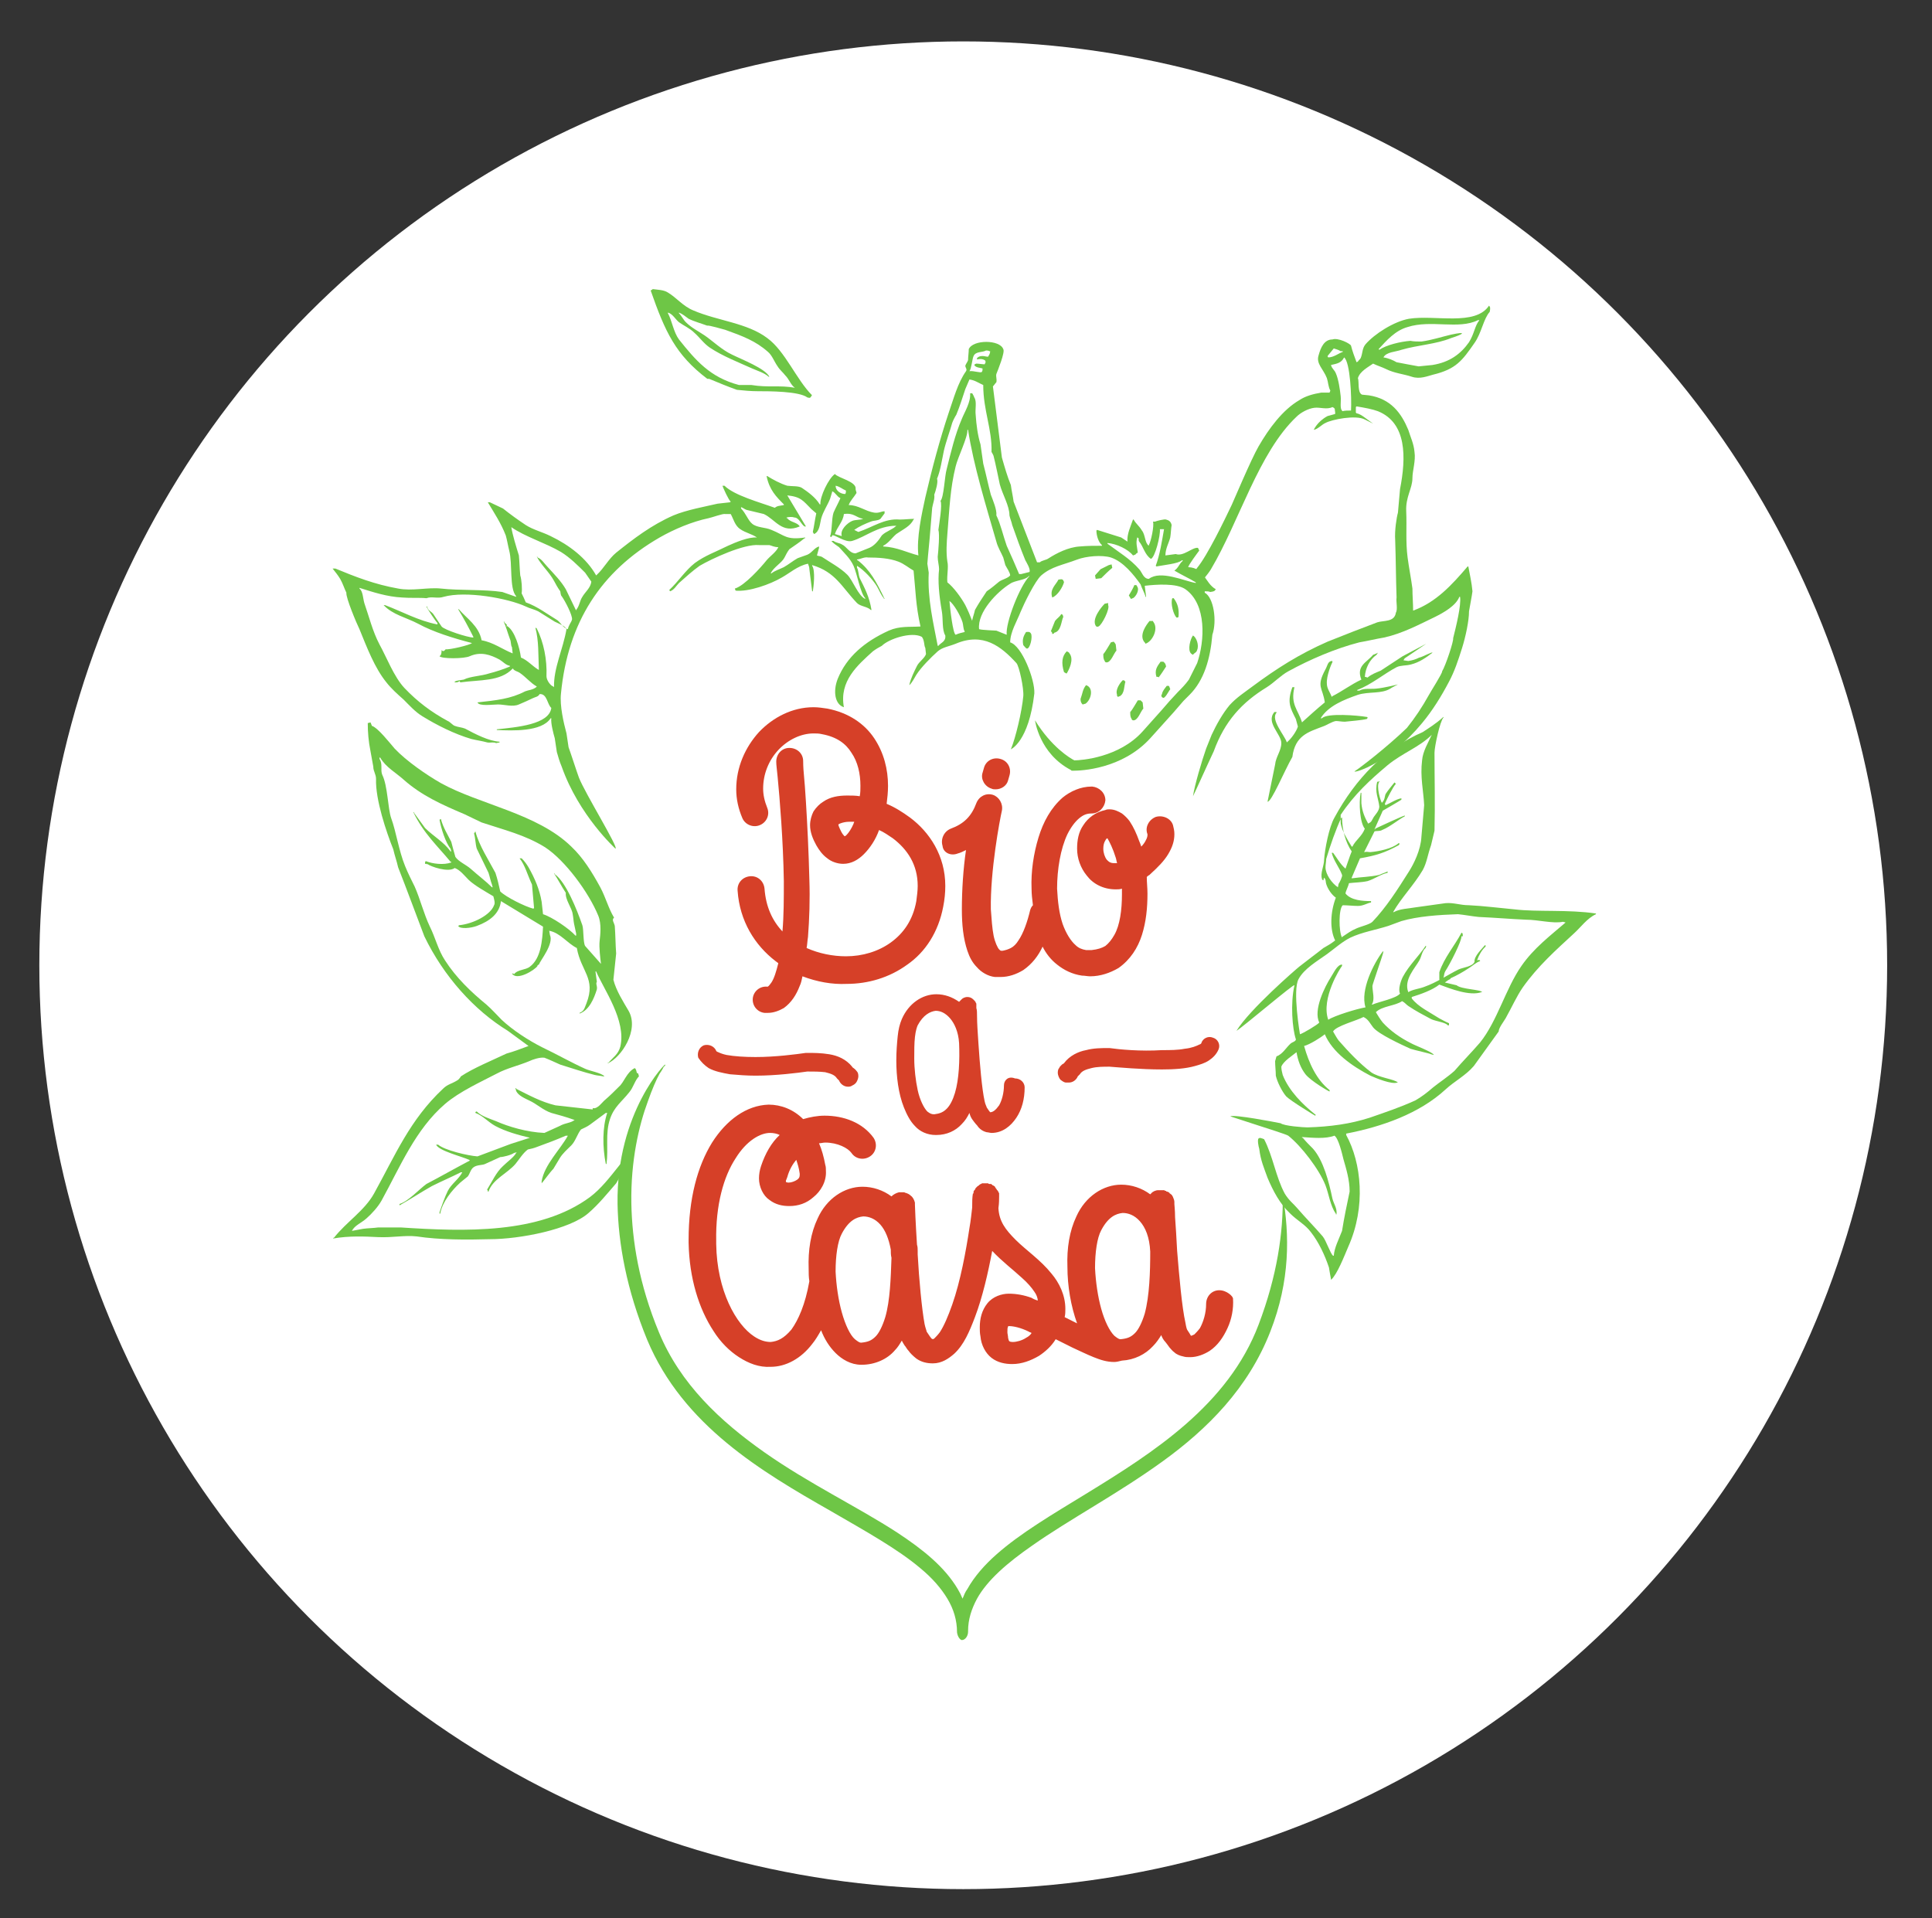 <?xml version="1.0" encoding="utf-8"?>
<!-- Generator: Adobe Illustrator 22.0.0, SVG Export Plug-In . SVG Version: 6.00 Build 0)  -->
<svg version="1.1" id="Layer_1" xmlns="http://www.w3.org/2000/svg" xmlns:xlink="http://www.w3.org/1999/xlink" x="0px" y="0px"
	 viewBox="0 0 280 278" enable-background="new 0 0 280 278" xml:space="preserve">
<rect x="0" y="0" width="280" height="278" fill="#333333" stroke="none"/>
<g>
	<circle fill="#FFFFFF" cx="139.6" cy="139.9" r="133.9"/>
	<g>
		<path fill="#D64028" d="M132,173.6L132,173.6C132,173.6,132,173.6,132,173.6L132,173.6C132,173.6,132,173.6,132,173.6z
			 M132.6,174.9C132.6,174.9,132.6,174.8,132.6,174.9C132.6,174.8,132.6,174.8,132.6,174.9C132.6,174.9,132.6,174.9,132.6,174.9z
			 M168.7,172.6L168.7,172.6c0,0,0.1,0,0.1,0C168.7,172.6,168.7,172.6,168.7,172.6z M168.9,172.7c0,0-0.1,0-0.1,0
			C168.8,172.7,168.8,172.7,168.9,172.7C168.8,172.7,168.9,172.7,168.9,172.7z M169,172.7L169,172.7C169,172.7,169,172.7,169,172.7
			L169,172.7z M132,173.7C132,173.7,132,173.7,132,173.7C132,173.6,132,173.7,132,173.7C132,173.7,132,173.7,132,173.7z
			 M132.5,174.6c0,0,0,0.1,0,0.1c0,0,0,0,0,0c0,0,0,0,0,0C132.6,174.6,132.6,174.6,132.5,174.6z M170.2,174.4c0,0,0-0.1,0-0.1
			C170.2,174.4,170.2,174.4,170.2,174.4C170.2,174.4,170.2,174.4,170.2,174.4z M132.6,174.8c0,0,0-0.1,0-0.1
			C132.6,174.7,132.6,174.7,132.6,174.8C132.6,174.8,132.6,174.8,132.6,174.8z M176.7,187c-1.1,0-1.9,0.9-1.9,2l0,0
			c0,1.3-0.4,2.6-0.9,3.5c-0.3,0.4-0.6,0.7-0.8,0.9c-0.2,0.1-0.4,0.2-0.5,0.2c-0.1-0.2-0.3-0.5-0.5-0.8c-0.1-0.1-0.2-0.5-0.3-1.1
			c-0.5-2.2-0.9-6.7-1.2-10.4c-0.1-1.9-0.2-3.6-0.3-4.9c0-1-0.1-1.7-0.1-1.9c0,0.1,0,0.2,0,0.2c0-0.1,0-0.2,0-0.3c0,0,0-0.1,0-0.1
			c0,0,0-0.1,0-0.1c0-0.2-0.1-0.5-0.2-0.7c0-0.1-0.1-0.1-0.1-0.2c0,0,0,0,0,0c-0.1-0.1-0.1-0.2-0.2-0.2c0,0,0,0.1,0.1,0.1
			c0,0-0.1-0.1-0.1-0.1c0,0-0.1-0.1-0.1-0.1c0,0,0,0,0,0c0,0,0,0,0,0c0,0-0.1,0-0.1-0.1c0,0,0,0,0,0c-0.1-0.1-0.3-0.2-0.4-0.2
			c0,0,0,0,0,0c0,0-0.1,0-0.1-0.1c0,0,0,0-0.1,0c-0.1,0-0.1-0.1-0.2-0.1c-0.1,0-0.1,0-0.2,0c-0.1,0-0.2,0-0.2,0c-0.1,0-0.3,0-0.4,0
			c-0.1,0-0.3,0-0.5,0.1c-0.1,0-0.2,0.1-0.4,0.2c-0.1,0.1-0.2,0.2-0.3,0.3c-1.2-0.9-2.7-1.4-4.2-1.4c-2.6,0-5.2,1.7-6.5,4.6
			c-1,2.1-1.4,4.6-1.3,7.3c0,2.8,0.5,5.7,1.4,8.2c-0.6-0.3-1.2-0.6-1.8-0.9c0.1-0.4,0.1-0.8,0.1-1.2c0-2-0.9-3.8-2-5.1
			c-1.6-2-3.7-3.4-5.2-4.9c-1.5-1.5-2.4-2.7-2.5-4.6c0.1-0.7,0.1-1.3,0.1-1.7c0,0,0,0,0,0c0-0.1,0-0.1,0-0.2c0-0.1,0-0.1,0-0.2
			c0-0.1,0-0.1-0.1-0.2c0-0.1,0-0.1-0.1-0.2c0-0.1-0.1-0.1-0.1-0.1c0-0.1-0.1-0.1-0.1-0.2c0,0-0.1-0.1-0.1-0.1
			c0-0.1-0.1-0.1-0.1-0.2c0,0-0.1-0.1-0.1-0.1c-0.1,0-0.1-0.1-0.2-0.1c0,0-0.1,0-0.1-0.1c-0.1,0-0.1-0.1-0.2-0.1c0,0-0.1,0-0.2,0
			c-0.1,0-0.1,0-0.2-0.1c0,0,0,0,0,0c-0.1,0-0.1,0-0.2,0c-0.1,0-0.1,0-0.2,0c0,0,0,0,0,0c-0.1,0-0.1,0-0.2,0c-0.1,0-0.1,0-0.2,0
			c-0.1,0-0.1,0-0.2,0.1c-0.1,0-0.1,0-0.2,0.1c-0.1,0-0.1,0.1-0.1,0.1c-0.1,0-0.1,0.1-0.2,0.1c0,0-0.1,0.1-0.1,0.1
			c0,0-0.1,0.1-0.1,0.1c0,0-0.1,0.1-0.1,0.1c0,0.1-0.1,0.1-0.1,0.2c0,0,0,0.1-0.1,0.1c0,0.1-0.1,0.1-0.1,0.2c0,0,0,0.1,0,0.1
			c0,0.1,0,0.2-0.1,0.2c0,0,0,0,0,0l0,0c-0.1,0.6-0.1,1.2-0.1,1.8c0,0.1,0,0.1,0,0.2c-0.1,0.8-0.2,1.9-0.4,3
			c-0.5,3.3-1.3,7.7-2.5,11.1c-0.6,1.7-1.2,3.1-1.8,4c-0.3,0.4-0.6,0.7-0.8,0.9c-0.2,0.1-0.2,0.1-0.2,0.1c0,0,0,0-0.2-0.1v0
			c-0.1-0.1-0.3-0.4-0.7-1c0-0.1-0.2-0.6-0.3-1.1c-0.4-2.2-0.8-6.4-1-10.1c0-0.1,0-0.3,0-0.4c0,0,0-0.1,0-0.1c0-0.3,0-0.6-0.1-0.9
			c-0.2-3.1-0.3-5.6-0.3-5.8c0,0,0-0.1,0-0.2c0,0,0,0,0,0c0,0,0,0,0,0c0,0,0-0.1,0-0.1c-0.1-0.4-0.3-0.8-0.6-1c0,0,0,0,0,0
			c-0.2-0.2-0.4-0.3-0.7-0.4c-0.1,0-0.2-0.1-0.3-0.1c-0.1,0-0.3,0-0.4,0v0c-0.1,0-0.2,0-0.3,0c-0.4,0.1-0.8,0.3-1.1,0.6
			c-1.2-0.9-2.7-1.4-4.2-1.4c-2.6,0-5.2,1.7-6.5,4.6c-1,2.1-1.4,4.6-1.3,7.3c0,0.6,0,1.2,0.1,1.8c-0.6,3.4-1.6,5.6-2.6,7
			c-1.1,1.3-2,1.7-3,1.8c-0.7,0-1.5-0.2-2.4-0.8c-2.6-1.7-5.4-6.6-5.5-13.4c0-0.1,0-0.2,0-0.4c-0.1-5.3,1.1-9.4,2.8-12
			c1.6-2.6,3.6-3.7,5-3.7c0.5,0,1,0.1,1.4,0.3c-1.2,1.1-2.1,2.7-2.7,4.5c-0.2,0.6-0.3,1.2-0.3,1.8c0,1.2,0.6,2.5,1.5,3.1
			c0.9,0.7,1.9,0.9,2.9,0.9c1.3,0,2.5-0.4,3.5-1.3c1-0.8,1.9-2.2,1.8-3.8c0-0.3,0-0.6-0.1-0.9c-0.2-1.1-0.5-2.2-0.9-3.1
			c0.3,0,0.6-0.1,0.9-0.1c1.8,0,3.3,0.8,3.8,1.5c0.6,0.9,1.8,1.1,2.7,0.5c0.9-0.6,1.1-1.8,0.5-2.7c-1.6-2.2-4.3-3.2-7.1-3.2
			c-1,0-2.1,0.2-3.1,0.5c-1.4-1.4-3.2-2.1-5-2.1c-3.2,0.1-6.1,2.2-8.2,5.5c-2.1,3.4-3.4,8.1-3.4,14.1c0,0.1,0,0.3,0,0.4
			c0.1,5.2,1.5,9.6,3.6,12.8c1,1.6,2.3,2.9,3.7,3.8c1.4,0.9,2.9,1.5,4.6,1.4l0,0c2.2,0,4.4-1.2,6-3.3c0.5-0.6,0.9-1.3,1.3-2
			c0.5,1.3,1.2,2.4,2.1,3.3c0.9,0.9,2.2,1.7,3.7,1.7c0,0,0.1,0,0.1,0c1.9,0,3.7-0.8,4.8-2.1c0.4-0.4,0.7-0.9,1-1.4
			c0.1,0.2,0.2,0.4,0.4,0.7c0.2,0.2,0.3,0.5,0.6,0.8c0.2,0.3,0.6,0.7,1.1,1.1l0,0c0.7,0.5,1.5,0.7,2.4,0.7h0c1.3,0,2.3-0.7,3.1-1.4
			c1.4-1.3,2.2-3.2,3-5.3c1.1-2.9,1.9-6.4,2.5-9.6c1.4,1.5,3,2.7,4.3,3.9c0.8,0.7,1.4,1.4,1.8,2c0.3,0.4,0.5,0.9,0.5,1.3
			c-0.3-0.1-0.6-0.2-0.9-0.4c-1.1-0.4-2.2-0.6-3.3-0.6c-1,0-2.3,0.4-3.1,1.4c-0.8,1-1.1,2.2-1.1,3.5c0,0.4,0,0.8,0.1,1.3
			c0.1,1.2,0.7,2.4,1.6,3.1c0.9,0.7,2,0.9,3,0.9c1.4,0,2.7-0.5,3.9-1.2c0.9-0.6,1.8-1.4,2.4-2.4c0.8,0.4,1.6,0.8,2.4,1.2
			c1.1,0.5,2.1,1,3.1,1.4c1,0.4,1.9,0.7,3,0.7c0.3,0,0.7-0.1,1.1-0.2c1.8-0.1,3.4-0.9,4.5-2.1c0.5-0.5,0.9-1.1,1.2-1.6
			c0.1,0.3,0.3,0.7,0.6,1c0.1,0.1,0.3,0.4,0.6,0.8c0.2,0.2,0.4,0.5,0.7,0.7c0.3,0.3,0.8,0.5,1.3,0.6c0.3,0.1,0.6,0.1,1,0.1h0
			c1,0,2-0.4,2.8-0.9c1.2-0.8,2-2,2.6-3.3c0.6-1.3,0.9-2.8,0.8-4.3C178.7,187.9,177.8,187,176.7,187z M114.1,170.6
			c0.3-1.1,0.8-1.9,1.3-2.5c0.2,0.6,0.4,1.2,0.5,2c0,0.1,0,0.2,0,0.2c0,0.3-0.1,0.5-0.4,0.7c-0.3,0.2-0.8,0.4-1.2,0.4
			c-0.3,0-0.4-0.1-0.4-0.1c0,0,0-0.1,0-0.2C113.9,171.1,114,170.9,114.1,170.6z M128.3,190.9c-0.4,1.3-0.9,2.3-1.4,2.8
			c-0.6,0.6-1.1,0.8-2.1,0.9c-0.2,0-0.4-0.1-0.9-0.5c-0.7-0.6-1.4-2.1-1.9-3.9c-0.5-1.8-0.8-3.9-0.9-5.9c0-2.3,0.3-4.4,0.9-5.5
			c1-1.9,2.1-2.4,3.1-2.5c0.8,0,1.7,0.3,2.5,1.2c0.7,0.8,1.2,2,1.5,3.6c0,0.4,0,0.8,0.1,1.2C129.1,185.2,129,188.5,128.3,190.9z
			 M132.2,176.3c0.1-0.1,0.2-0.2,0.2-0.4C132.4,176,132.3,176.2,132.2,176.3z M148.7,193.9c-0.6,0.4-1.4,0.6-1.9,0.6
			c-0.4,0-0.5-0.1-0.5-0.1c0,0-0.1,0-0.2-0.5c0-0.3-0.1-0.6-0.1-0.8c0-0.4,0-0.7,0.1-0.8c0-0.1,0-0.1,0-0.1c0,0,0.1,0,0.2,0
			c0.5,0,1.6,0.2,2.8,0.8c0.1,0.1,0.3,0.1,0.4,0.2C149.4,193.4,149.1,193.7,148.7,193.9z M165.9,190.4c-0.4,1.3-0.9,2.3-1.4,2.8
			c-0.6,0.6-1.1,0.8-2.1,0.9c-0.2,0-0.4-0.1-0.9-0.5c-0.7-0.7-1.4-2.1-1.9-3.9c-0.5-1.8-0.8-3.9-0.9-5.9c0-2.3,0.3-4.4,0.9-5.5
			c1-1.9,2.1-2.4,3.1-2.5c0.8,0,1.7,0.3,2.5,1.2c0.8,0.9,1.4,2.3,1.5,4.4C166.7,184.3,166.6,187.8,165.9,190.4z M132.6,174.8
			C132.6,174.8,132.6,174.8,132.6,174.8C132.6,174.8,132.6,174.8,132.6,174.8C132.6,174.8,132.6,174.8,132.6,174.8z M169.1,172.8
			L169.1,172.8C169.1,172.8,169.1,172.8,169.1,172.8C169.1,172.8,169.1,172.8,169.1,172.8z M170.2,174.6
			C170.2,174.5,170.2,174.5,170.2,174.6L170.2,174.6C170.2,174.5,170.2,174.5,170.2,174.6z M170.2,174.5
			C170.2,174.5,170.2,174.4,170.2,174.5C170.2,174.5,170.2,174.5,170.2,174.5C170.2,174.5,170.2,174.5,170.2,174.5z M169.7,173.2
			C169.7,173.2,169.7,173.2,169.7,173.2C169.7,173.2,169.7,173.2,169.7,173.2C169.7,173.2,169.7,173.2,169.7,173.2
			C169.7,173.2,169.7,173.2,169.7,173.2z M170,173.6C170,173.6,170,173.6,170,173.6C170,173.6,170,173.6,170,173.6
			C170,173.6,170,173.6,170,173.6z M170,173.6C169.9,173.5,169.9,173.5,170,173.6C169.9,173.5,170,173.6,170,173.6
			C170,173.6,170,173.6,170,173.6z M170.2,174.3C170.2,174.3,170.2,174.3,170.2,174.3C170.2,174.3,170.2,174.3,170.2,174.3
			C170.2,174.3,170.2,174.3,170.2,174.3z M110.1,119.6c1-0.4,1.5-1.5,1.1-2.5c-0.4-1-0.6-1.9-0.6-2.8c0-2.1,0.8-4.1,2.2-5.6
			c1.4-1.5,3.3-2.4,5.1-2.4c0.4,0,0.8,0,1.2,0.1c2.2,0.4,3.5,1.4,4.3,2.7c0.9,1.3,1.3,3,1.3,4.8c0,0.5,0,1-0.1,1.5
			c-0.6-0.1-1.2-0.1-1.8-0.1c-1.3,0-2.5,0.2-3.5,0.9c-0.5,0.3-1,0.8-1.4,1.4c-0.3,0.6-0.5,1.3-0.5,2c0,1,0.4,2,0.9,2.9
			c0.4,0.7,0.9,1.4,1.6,1.9c0.6,0.5,1.5,0.8,2.3,0.8c1.2,0,2.2-0.6,3-1.4c0.9-0.9,1.7-2.1,2.2-3.5c0.7,0.3,1.4,0.8,2,1.2
			c2.1,1.6,3.6,3.8,3.6,6.9c0,0.7-0.1,1.4-0.2,2.2c-0.5,2.8-1.9,4.7-3.7,6c-1.8,1.3-4.1,2-6.5,2c-1.9,0-3.9-0.4-5.7-1.2
			c0.1-0.5,0.1-1,0.2-1.6c0.2-2.6,0.3-5.5,0.2-8.3c-0.1-4.1-0.3-8.1-0.5-11.3c-0.1-1.6-0.2-3-0.3-4c-0.1-1-0.1-1.8-0.1-1.9
			c0-1.1-0.9-1.9-2-1.9c-1.1,0-1.9,0.9-1.9,2c0,0.5,0.1,1.1,0.2,2.2c0.3,3.1,0.8,9.1,0.9,15.1c0,2.5,0,5-0.2,7.3
			c-1.5-1.6-2.4-3.6-2.6-6.2c-0.1-1.1-1-1.9-2.1-1.8c-1.1,0.1-1.9,1-1.8,2.1c0.3,4.4,2.5,7.9,5.5,10.2c0.1,0.1,0.3,0.2,0.4,0.3
			c-0.3,1.2-0.6,2.2-1,2.8c-0.2,0.3-0.4,0.5-0.4,0.5c-0.1,0.1-0.1,0-0.1,0.1c0,0,0,0-0.1,0c-1.1-0.1-2,0.7-2.1,1.7
			c-0.1,1.1,0.7,2,1.7,2.1c0.2,0,0.3,0,0.5,0c0,0,0,0,0,0c0.8,0,1.6-0.3,2.3-0.7c1.1-0.8,1.8-1.9,2.3-3.2c0.2-0.4,0.3-0.9,0.4-1.4
			c2.1,0.8,4.3,1.2,6.4,1.1c3.1,0,6.2-0.9,8.8-2.8c2.6-1.8,4.5-4.7,5.2-8.4c0.2-1,0.3-2,0.3-3c0-4.4-2.3-7.8-5.1-9.9
			c-1.1-0.8-2.2-1.5-3.4-2c0.1-0.8,0.2-1.7,0.2-2.6c0-2.4-0.6-4.8-2-6.9c-1.4-2.1-3.7-3.7-6.8-4.3c-0.7-0.1-1.3-0.2-2-0.2
			c-3.1,0-5.9,1.5-7.9,3.6c-2,2.2-3.3,5.1-3.3,8.3c0,1.4,0.3,2.8,0.9,4.2C108,119.5,109.1,120,110.1,119.6z M123.7,119.4
			c-0.3,0.7-0.7,1.3-1,1.6c-0.1,0.1-0.2,0.2-0.3,0.2c-0.1-0.1-0.3-0.3-0.5-0.7c-0.3-0.6-0.4-0.9-0.4-1c0,0,0,0,0,0
			c0,0,0.1-0.1,0.4-0.2c0.3-0.1,0.7-0.2,1.2-0.2c0.2,0,0.5,0,0.7,0C123.8,119.2,123.7,119.3,123.7,119.4z M138.8,123.7L138.8,123.7
			c0.4-0.1,0.8-0.3,1.2-0.5c-0.4,2.7-0.6,5.8-0.6,8.6c0,2.2,0.2,4.2,0.8,6c0.3,0.9,0.7,1.7,1.4,2.4c0.6,0.7,1.6,1.3,2.6,1.4l0.1,0
			c0.2,0,0.5,0,0.7,0l0,0c1.2,0,2.3-0.4,3.3-1c1.3-0.9,2.2-2.1,2.8-3.4c0.5,1,1.2,1.9,2.1,2.6c1,0.8,2.2,1.4,3.6,1.6
			c0.4,0,0.8,0.1,1.2,0.1h0c1.5,0,2.9-0.5,4.1-1.2c1.7-1.2,2.8-2.9,3.4-4.8c0.6-1.9,0.8-3.9,0.8-6c0-0.8-0.1-1.6-0.1-2.4
			c0.1-0.1,0.2-0.2,0.4-0.3l0.1-0.1c1.1-1,2-1.9,2.6-2.9c0.6-1,0.9-1.9,0.9-2.9c0-0.5-0.1-0.9-0.2-1.3c-0.3-1-1.5-1.5-2.5-1.2
			c-1,0.4-1.6,1.5-1.2,2.5c0,0,0,0.1,0,0.1c0,0.1,0,0.4-0.3,0.9c-0.1,0.2-0.3,0.5-0.6,0.8c-0.1-0.3-0.2-0.6-0.3-0.8
			c-0.4-1.1-0.8-2-1.4-2.9c-0.3-0.4-0.7-0.8-1.1-1.1c-0.5-0.3-1.1-0.6-1.8-0.6c-0.2,0-0.4,0-0.6,0.1c-1.4,0.3-2.5,1.1-3.2,2.2
			c-0.7,1-0.9,2.2-0.9,3.4c0,1.4,0.5,2.8,1.4,3.9c0.9,1.2,2.4,2,4.2,2c0.3,0,0.6,0,0.9-0.1c0,0.3,0,0.5,0,0.8c0,2.3-0.3,4.5-1.1,5.9
			c-0.4,0.7-0.8,1.2-1.3,1.6c-0.5,0.3-1.1,0.5-2,0.6c-0.2,0-0.5,0-0.8,0c-0.6-0.1-1.1-0.3-1.5-0.7c-0.7-0.6-1.4-1.7-1.9-3.1
			c-0.5-1.5-0.7-3.2-0.8-5.1c0-2.8,0.5-5.8,1.5-7.9c0.5-1,1.1-1.8,1.7-2.3c0.6-0.5,1.1-0.7,1.8-0.7c0,0,0,0,0,0c1.1,0,1.9-0.9,2-1.9
			c0-1.1-0.9-1.9-1.9-2l0,0c0,0-0.1,0-0.1,0c-1.6,0-3.1,0.7-4.2,1.6c-1.7,1.5-2.8,3.5-3.5,5.8c-0.7,2.3-1.1,4.9-1,7.4
			c0,0.8,0.1,1.6,0.2,2.4c-0.2,0.2-0.3,0.4-0.4,0.7c-0.4,1.7-1,3.4-1.7,4.4c-0.3,0.5-0.7,0.9-1.1,1.1c-0.4,0.2-0.7,0.3-1.2,0.4
			c-0.1,0-0.1,0-0.2,0c-0.1,0-0.2-0.1-0.3-0.2c-0.2-0.2-0.6-1-0.8-2c-0.2-1-0.3-2.4-0.4-3.8c-0.1-5.6,1.3-13,1.6-14.3
			c0.2-1-0.4-2-1.3-2.3c-1-0.3-2,0.2-2.4,1.2c-0.7,1.9-1.8,3-3.7,3.7c-1,0.4-1.5,1.5-1.2,2.5C136.7,123.6,137.8,124.1,138.8,123.7z
			 M161.5,125.1c-0.6,0-0.8-0.2-1.1-0.5c-0.3-0.4-0.5-1-0.5-1.6c0-0.5,0.1-0.9,0.3-1.2c0.1-0.2,0.2-0.3,0.3-0.3
			c0.3,0.5,0.8,1.5,1.2,2.8c0.1,0.3,0.1,0.5,0.2,0.8C161.7,125.1,161.6,125.1,161.5,125.1z M143.7,114.3c0.2,0.1,0.4,0.1,0.6,0.1
			c0.8,0,1.6-0.5,1.8-1.3l0.2-0.7c0.3-1-0.2-2.1-1.3-2.4c-1-0.3-2.1,0.2-2.4,1.3l-0.2,0.7C142.1,112.9,142.7,114,143.7,114.3z
			 M160.8,151.9L160.8,151.9l-0.2,0c-0.9,0-2.1,0-3.2,0.3c-1.1,0.2-2.4,0.8-3.2,1.9c-0.1,0.1-0.2,0.1-0.3,0.2
			c-0.1,0.1-0.1,0.1-0.2,0.2c-0.1,0.1-0.1,0.1-0.2,0.3c-0.1,0.1-0.2,0.3-0.2,0.7c0,0.3,0.2,0.8,0.4,1c0.4,0.3,0.6,0.4,0.8,0.4
			c0.2,0,0.3,0,0.4,0c0.6,0,1.1-0.4,1.3-0.9c0,0,0,0,0.1-0.1l0.1-0.1l0.1-0.1c0.3-0.5,0.9-0.7,1.7-0.9c0.8-0.2,1.7-0.2,2.6-0.2
			c1.4,0.1,4.5,0.4,7.6,0.4c1.7,0,3.4-0.1,4.8-0.5c0.7-0.2,1.4-0.4,2-0.8c0.6-0.4,1.1-0.9,1.4-1.6c0.3-0.7-0.1-1.5-0.8-1.7
			c-0.7-0.3-1.5,0.1-1.7,0.8c0,0,0,0.1-0.3,0.2c-0.4,0.2-1.1,0.5-2.1,0.6c-1,0.2-2.1,0.2-3.3,0.2
			C165.3,152.4,162.2,152.1,160.8,151.9z M102.7,154.8c0.9,0.5,2,0.7,3.1,0.9c1.2,0.1,2.4,0.2,3.7,0.2c3,0,6.1-0.4,7.5-0.6
			c0.9,0,1.8,0,2.6,0.1c0.8,0.2,1.4,0.4,1.7,0.9l0.1,0.1l0.1,0.1c0,0,0.1,0.1,0.1,0.1c0.2,0.5,0.7,0.9,1.3,0.9v0
			c0.1,0,0.3,0,0.5-0.1c0.1-0.1,0.3-0.1,0.6-0.4c0.2-0.2,0.4-0.7,0.4-1c0-0.4-0.1-0.6-0.2-0.7c-0.3-0.4-0.4-0.4-0.5-0.5
			c-0.1-0.1-0.2-0.1-0.2-0.2c-0.9-1.1-2.1-1.6-3.3-1.8c-1.2-0.2-2.3-0.2-3.2-0.2l-0.1,0l-0.1,0c-1.4,0.2-4.4,0.6-7.3,0.6
			c-1.6,0-3.1-0.1-4.2-0.3c-0.5-0.1-1-0.3-1.2-0.4c-0.3-0.1-0.3-0.2-0.3-0.2c-0.3-0.7-1.1-1-1.8-0.8c-0.7,0.3-1,1.1-0.8,1.8
			C101.6,153.9,102.1,154.4,102.7,154.8z M145.5,157.3c0,1.1-0.3,2.2-0.7,2.9c-0.5,0.7-0.9,1-1.3,1c-0.1-0.1-0.3-0.4-0.5-0.7
			c0-0.1-0.2-0.4-0.3-0.9c-0.4-1.8-0.7-5.4-0.9-8.4c-0.1-1.5-0.2-2.9-0.2-3.9c0-0.5,0-0.9-0.1-1.2c0-0.1,0-0.3,0-0.3
			c0,0,0-0.1,0-0.1c0,0,0,0,0-0.1c0,0,0-0.1,0-0.1c0,0,0-0.1-0.1-0.2c0-0.1-0.1-0.2-0.2-0.3c-0.1-0.1-0.4-0.5-1-0.5
			c-0.4,0-0.7,0.2-0.8,0.3c-0.2,0.2-0.3,0.3-0.4,0.4c-1-0.7-2.1-1.1-3.3-1.1c-2,0-4,1.3-5,3.6c-0.3,0.7-0.5,1.5-0.6,2.5
			c-0.1,1-0.2,2.2-0.2,3.5c0,2.3,0.3,4.8,1.1,6.8c0.4,1,0.9,2,1.6,2.7c0.7,0.8,1.8,1.3,3,1.3l0.1,0c1.5,0,2.8-0.6,3.7-1.6
			c0.5-0.5,0.8-1,1.1-1.6c0.1,0.4,0.2,0.7,0.6,1.2c0.1,0.1,0.2,0.3,0.5,0.6c0.2,0.3,0.6,0.8,1.4,1c0.2,0,0.5,0.1,0.7,0.1h0
			c1.6,0,2.8-1,3.6-2.2c0.8-1.2,1.2-2.7,1.2-4.4c0-0.7-0.6-1.3-1.4-1.3C146.1,155.9,145.5,156.6,145.5,157.3z M138.4,158.4
			c-0.3,1-0.7,1.8-1.2,2.3c-0.5,0.5-1,0.7-1.8,0.8c-0.4,0-0.6-0.1-1-0.4c-0.5-0.5-1.1-1.7-1.4-3.1c-0.3-1.4-0.5-3.1-0.5-4.6
			c0-1.1,0-2.2,0.1-3.1c0.1-0.9,0.3-1.5,0.4-1.7c0.8-1.5,1.8-2,2.6-2.1c0.7,0,1.4,0.3,2.1,1.1c0.6,0.7,1.2,1.9,1.3,3.6
			C139.1,153.6,139,156.4,138.4,158.4z"/>
		<g>
			<path display="none" fill="#6EC646" d="M190,63l0,0.1l0.1,0c0.1-0.2,0.2-0.4,0.4-0.6c-0.1-0.2,0-0.1-0.1-0.2
				C190.3,62.6,190.2,62.8,190,63z M190.5,62.1l0,0.2c0.1,0,0.2,0,0.2,0C190.6,62,190.8,62.2,190.5,62.1z M212.8,47.9
				c-0.1-0.2,0,0-0.1-0.2c0,0.1-0.1,0.1-0.1,0.2C212.6,47.9,212.7,47.9,212.8,47.9L212.8,47.9z M188,98.9c-0.1-0.3,0.1-0.1-0.2-0.3
				l-0.3,0.4l0,0.1l0.2,0C187.9,99,187.9,99,188,98.9z M210.4,48.5c0,0-0.1,0-0.2,0.1l0,0.1l0.2,0C210.5,48.6,210.5,48.6,210.4,48.5
				z M211.3,48.5c0-0.1,0-0.2,0-0.2c-0.1,0-0.3,0.1-0.4,0.1l0,0.1c0.1,0,0.2,0,0.3,0L211.3,48.5z M213.4,85.7
				c-0.1-1.2-0.4-2.5-0.6-3.6l-0.1,0c-2.3,2.7-4.6,5.2-7.9,6.4c0-1.1-0.1-2.1-0.1-3.2c-0.2-1.5-0.5-3-0.7-4.5
				c-0.3-2.3-0.1-4.4-0.2-6.7c-0.1-2.1,0.9-3.3,0.9-4.8c0-1.1,0.5-2.5,0.3-3.8c-0.1-1.2-0.6-2.2-0.9-3.2c-1-2.4-2.5-4.5-5.7-5
				l-1-0.1c-0.7-0.3-0.4-1.9-0.6-2.4c0.3-1,1.5-1.6,2.2-2.1c0.6,0.3,1.3,0.5,1.9,0.8c1.2,0.6,2.5,0.7,3.7,1.1
				c1.2,0.4,2.3-0.1,3.1-0.3c3.3-0.8,4.2-2,6-4.6c1-1.4,1.3-3.5,2.2-4.5c0.1-0.5,0.1-0.7-0.1-0.9c-2,3-7.8,1.3-11.6,1.9
				c-2.2,0.4-5,2.2-6.3,3.7c-0.5,0.6-0.4,1.3-0.7,2c-0.1,0.2-0.3,0.3-0.4,0.5l-0.2,0.1c-0.3-0.8-0.6-1.6-0.8-2.4
				c-0.1-0.3-1.9-1.2-2.7-0.9c-1.2,0-1.7,1.2-2,2.3c-0.4,1.2,0.7,2,1.2,3.3c0.2,0.6,0.2,1.3,0.5,1.8c0,0.1-0.1,0.2-0.1,0.3
				c-0.4,0-0.8,0-1.2,0c-1.2,0.2-2.3,0.5-3.2,1.1c-2.4,1.4-4.4,4.1-5.9,6.7c-1.1,1.9-1.6,4-2.9,5.9c0.1,0.1-0.7,2.2-0.9,2.6
				c-1,2.1-2.2,5.8-3.6,7.2l0,0.1c-0.8-0.6-1.4-1.6-2.1-2.2c-1.2-1-2.8-1.8-4.3-2.5c-2.1-1-5-1.4-6.7-2.1c-0.6-0.2-1-0.1-1.4-0.3
				c-0.6-0.4-0.5-1.2-1-1.7c-0.3-0.3-2.8-2.7-2.9-2.7l-0.6-0.1c-1.4,0.3-2.5,1.5-3.6,2.3c-0.5,0.4-1.4,0.4-1.9,0.7
				c-1.3,0.7-2,1.8-2.3,2.9c-0.4,1,1.6,3.5,1,5.3c-0.3,0.8-0.7,1.8-1.1,2.8c0.7,0.1,1.3,0.6,1.7,0.5c0.3-0.7,0.3-2.2,0.6-2.7
				c0.1-0.3,0.5-0.3,0.7-0.6c-0.1-0.7,0.3-1.4,0.1-2.1c-0.2-0.7-1.1-3.3-1-3.7c0.3-0.7,1.2-1.6,1.8-2c0.4-0.2,0.7,0.1,0.9-0.3
				c0.2,0.5-0.3,1.2-0.3,1.5l0,0.3l0.1,0c0.3-0.3,0.6-0.7,0.9-1c0.1-0.3,0.1-0.7,0.2-1c0.4-0.7,1.3-0.9,1.9-1.3
				c0.4,0,0.3,0.1,0.4-0.1c0,0,0,0.1,0.1,0.1c1.3,0.7,1.7,2.6,2.3,3.9c2.8,0.4,6.3,1.5,9.2,2.9c0.2-1.6,2-1.4,1.6,0.9
				c0.8,0.5,1.5,1,2.1,1.4c0.9,0.8,1.4,2,2.3,2.9c-0.2,0.5-0.8,1.2-0.8,1.2s1.2,1.1,1.3,1c0-0.1,1.1-1.3,1.5-2
				c4.1-6.9,6.9-16.9,12.4-22.1c0.6-0.6,1.7-1.2,2.6-1.3c0.8-0.1,1.8,0.3,2.6-0.1c0.5,0.2,0.3,0.4,0.4,0.7l0,0.3l-1.1,0.3
				c-0.7,0.4-1.1,1-1.7,1.4l0,0.3c0.6-0.1,0.9-0.5,1.4-0.8c0.9-0.5,4.4-1.2,5.7-0.5l0-0.1c0,0,0.1-0.1,0.1-0.1
				c-0.4-0.3-0.8-0.6-1.3-0.7l-0.1-0.1c0-0.2,0-0.5,0-0.8c0,0,0.1-0.1,0.1-0.1c1.2,0.2,2.3,0.4,3.1,0.7c4.2,1.7,4.1,6.7,3.2,11.3
				c-0.1,1.1-0.2,2.2-0.3,3.4c-0.2,0.7-0.5,2.6-0.4,4c0.1,2.8,0.1,5.5,0.2,8.3c-0.1,0.6,0.2,1.7-0.1,2.2c-0.2,1.4-1.8,1.1-2.7,1.4
				c-2.4,0.9-4.7,1.8-7.2,2.8c-4.1,1.8-7.4,3.9-10.9,6.5c-1.2,0.9-2.3,1.6-3.3,2.7c-1,1.2-1.9,2.8-2.6,4.3c-0.3,0.7-0.5,1.3-0.8,2
				c-0.6,1.7-1.7,5.4-1.9,6.9c0.4-0.8,2.1-4.6,3-6.5c1.6-4.4,4.1-7.1,7.7-9.3c1.1-0.7,2-1.7,3.1-2.3c3.1-1.7,6.8-3.3,10.3-4.2
				c1.2-0.2,2.4-0.5,3.6-0.7c2.7-0.6,5.1-1.9,7.4-3c1.2-0.6,3-1.6,3.5-2.9l0.1,0c0.2,1.2-0.6,4.4-1,6c0.1,0.4-1.1,4-1.6,4.8
				c0.1,0.2-1.7,3-1.9,3.4c-1,1.8-2,3.3-3.2,4.8c-2.9,2.8-6.8,5.8-7.6,6.3c0,0.3,5.1-1.3,9.8-7c1.5-1.8,2.8-3.9,3.9-6
				c0.8-1.5,1.3-3,1.9-4.9c0.5-1.6,1-3.9,1-5.3C213.1,87.4,213.3,86.5,213.4,85.7z M204,47.4c3.4-1.1,7.4,0.4,10.2-1l0.2,0
				c-0.7,0.9-0.7,1.9-1.5,3.2c-1.2,1.7-2.8,2.9-5.3,3.3l-2,0.2c-1.1-0.2-2.2-0.4-3.2-0.6c-0.5-0.3-1.2-0.6-1.9-0.7
				c0.4-0.8,1.8-0.8,2.6-1.1c2.4-0.7,5-0.8,7.2-1.7c0-0.4,0-0.2,0-0.5c-1.3,0.3-2.8,0.8-4.3,1c-0.5,0-1.1,0-1.6-0.1
				c-1.4,0.1-3.5,0.6-4.5,1.3c0,0-0.1-0.1-0.1-0.1C200.9,49.4,202.2,47.9,204,47.4z M192.5,51.8c-0.2-0.2,0-0.1-0.1-0.2l0.9-1.1
				c0.3,0.1,0.7,0.2,1,0.4l0.3,0l0,0.1C194,51.2,193.3,51.8,192.5,51.8z M194.6,59.6c-0.5-0.3-0.2-1.4-0.3-2.2
				c-0.1-0.9-0.3-2.4-0.7-3.3c-0.2-0.5-0.6-0.7-0.7-1.2c0.9-0.2,1.5-0.3,1.9-1.1c0.9,0.7,1.1,5.9,1,7.7
				C195.4,59.5,194.8,59.5,194.6,59.6z M198,103.9c-1.1-0.2-5.7-0.6-6.4,0.2l-0.2,0c1.1-1.8,3.4-2.7,5.4-3.4
				c1.6-0.5,3.4-0.1,4.7-0.9c0.1-0.1,0.6-0.4,1.1-0.3l0-0.2c0,0-2,0.5-3.1,0.6c-0.9,0.1-1.8-0.1-2.5,0.3l-0.3,0l0-0.1
				c2.1-0.8,3.8-2.3,5.7-3.3c0.6-0.3,1.4-0.2,2.1-0.4c1.2-0.3,2.2-1,3.1-1.7c0-0.2,0-0.2-0.1-0.4c-0.6,0.2-1.5,0.7-1.7,1.4
				c-0.1-0.1-0.1-0.1-0.1-0.2c-0.6,0-1.2,0.2-1.6,0.5l-0.7-0.1c0.2-0.1,0.4-0.1,0.6-0.2l0-0.1c0-0.3,0-0.2-0.1-0.5l-0.2,0
				c0,0.2,0.1,0.3,0.2,0.5l0,0.1l-0.2,0l0-0.3l-0.3,0c-1.1,0.7-2.1,1.4-3.2,2.1c-0.7,0.3-1.3,0.5-1.9,1c-0.1,0-0.2-0.1-0.4-0.1
				c0.1-1.3,0.7-2.5,1.7-3.2l0.2-0.3c0,0-0.6,0.3-0.7,0.3c-0.9,1.1-2.5,1.6-1.7,3.6c-1.5,0.7-2.8,1.7-4.2,2.4l-0.1,0.1
				c-0.2-0.6-0.7-1.2-0.7-1.9c-0.1-1.1,0.7-3,0.8-3.1l0-0.2c-0.7,0-0.7,0.7-1,1.2c-1.4,2.6-0.4,2.6-0.1,4.8
				c-1.1,0.9-2.2,1.9-3.2,2.8l-0.1,0.1c-0.6-1.9-1.7-2.6-1.1-5.1l-0.3,0c-0.8,2.2-0.3,3,0.5,4.6c0.1,0.4,0.2,0.7,0.3,1.1
				c-0.2,0.7-1,1.8-1.5,2.2c0,0-0.1,0.1-0.1,0.1c-0.3-1-2.4-3.3-1.5-4.3l0-0.1c-0.1,0-0.2,0-0.3,0c-1.3,1.5,0.7,3.2,1,4.5
				c0.2,0.9-0.2,1.5,0,2.4l0.1,0.1c0.6,0,1-0.3,1.4-0.5c0.4-3.1,2.3-3.6,4.4-4.4c0.6-0.2,1.3-0.7,1.9-0.8c0.4,0,0.8,0.1,1.3,0.1
				c0.9-0.1,2.4-0.2,3.2-0.4l0-0.4C198,103.8,198.2,103.6,198,103.9z M212.4,47.8c-0.1,0-0.1,0-0.2,0.1l0,0.1l0.2,0
				C212.4,48,212.4,47.9,212.4,47.8z M212,48.1l-0.1,0c-0.1,0.2-0.1,0.1,0.1,0.2L212,48.1z M188.7,97.6c-0.1,0-0.1,0.1,0.1,0.2
				C188.7,97.7,188.7,97.6,188.7,97.6z M211.5,48.2c0,0.1-0.1,0.1-0.1,0.2l0.2,0C211.6,48.2,211.7,48.3,211.5,48.2z M213.7,47.3
				l0-0.1c-0.1,0-0.2,0.1-0.2,0.1l0,0.1C213.6,47.4,213.6,47.4,213.7,47.3z"/>
			<path fill="#6EC646" d="M213.4,85.7c-0.1-1.2-0.4-2.5-0.6-3.6l-0.1,0c-2.3,2.7-4.6,5.2-7.9,6.4c0-1.1-0.1-2.1-0.1-3.2
				c-0.2-1.5-0.5-3-0.7-4.5c-0.3-2.3-0.1-4.4-0.2-6.7c-0.1-2.1,0.9-3.3,0.9-4.8c0-1.1,0.5-2.5,0.3-3.8c-0.1-1.2-0.6-2.2-0.9-3.2
				c-1-2.4-2.5-4.5-5.7-5l-1-0.1c-0.7-0.3-0.4-1.9-0.6-2.4c0.3-1,1.5-1.6,2.2-2.1c0.6,0.3,1.3,0.5,1.9,0.8c1.2,0.6,2.5,0.7,3.7,1.1
				c1.2,0.4,2.3-0.1,3.1-0.3c3.3-0.8,4.2-2,6-4.6c1-1.4,1.3-3.5,2.2-4.5c0.1-0.5,0.1-0.7-0.1-0.9c-2,3-7.8,1.3-11.6,1.9
				c-2.2,0.4-5,2.2-6.3,3.7c-0.5,0.6-0.4,1.3-0.7,2c-0.1,0.2-0.3,0.3-0.4,0.5l-0.2,0.1c-0.3-0.8-0.6-1.6-0.8-2.4
				c-0.1-0.3-1.9-1.2-2.7-0.9c-1.2,0-1.7,1.2-2,2.3c-0.4,1.2,0.7,2,1.2,3.3c0.2,0.6,0.2,1.3,0.5,1.8c0,0.1-0.1,0.2-0.1,0.3
				c-0.4,0-0.8,0-1.2,0c-1.2,0.2-2.3,0.5-3.2,1.1c-2.4,1.4-4.4,4.1-5.9,6.7c-1.1,1.9-3.7,8.1-3.9,8.5c-1,2.1-3.5,7.3-5,9.1
				c-0.4,0.6-0.8,1.2-0.8,1.2s1.2,1.1,1.3,1c0-0.1,1.1-1.3,1.5-2c4.1-6.9,6.9-16.9,12.4-22.1c0.6-0.6,1.7-1.2,2.6-1.3
				c0.8-0.1,1.8,0.3,2.6-0.1c0.5,0.2,0.3,0.4,0.4,0.7l0,0.3l-1.1,0.3c-1.5,0.8-2,2-2,2c0.6-0.1,1.2-0.8,1.7-1
				c0.9-0.5,4.4-1.2,5.7-0.5l1.2,0.6c0,0-1.1-0.8-1.1-0.8c-0.4-0.3-0.8-0.6-1.3-0.7l-0.1-0.1c0-0.2,0-0.5,0-0.8c0,0,0.1-0.1,0.1-0.1
				c1.2,0.2,2.3,0.4,3.1,0.7c4.2,1.7,4.1,6.7,3.2,11.3c-0.1,1.1-0.2,2.2-0.3,3.4c-0.2,0.7-0.5,2.6-0.4,4c0.1,2.8,0.1,5.5,0.2,8.3
				c-0.1,0.6,0.2,1.7-0.1,2.2c-0.2,1.4-1.8,1.1-2.7,1.4c-2.4,0.9-4.7,1.8-7.2,2.8c-4.1,1.8-7.4,3.9-10.9,6.5
				c-1.2,0.9-2.3,1.6-3.3,2.7c-1,1.2-1.9,2.8-2.6,4.3c-0.3,0.7-0.5,1.3-0.8,2c-0.6,1.7-1.7,5.4-1.9,6.9c0.4-0.8,2.1-4.6,3-6.5
				c1.6-4.4,4.1-7.1,7.7-9.3c1.1-0.7,2-1.7,3.1-2.3c3.1-1.7,6.8-3.3,10.3-4.2c1.2-0.2,2.4-0.5,3.6-0.7c2.7-0.6,5.1-1.9,7.4-3
				c1.2-0.6,3-1.6,3.5-2.9l0.1,0c0.2,1.2-0.6,4.4-1,6c0.1,0.4-1.1,4-1.6,4.8c0.1,0.2-1.7,3-1.9,3.4c-1,1.8-2,3.3-3.2,4.8
				c-2.9,2.8-6.8,5.8-7.6,6.3c0,0.3,5.1-1.3,9.8-7c1.5-1.8,2.8-3.9,3.9-6c0.8-1.5,1.3-3,1.9-4.9c0.5-1.6,1-3.9,1-5.3
				C213.1,87.4,213.3,86.5,213.4,85.7z M204,47.4c3.4-1.1,7.4,0.4,10.2-1l0.2,0c-0.7,0.9-0.7,1.9-1.5,3.2c-1.2,1.7-2.8,2.9-5.3,3.3
				l-2,0.2c-1.1-0.2-2.2-0.4-3.2-0.6c-0.5-0.3-1.2-0.6-1.9-0.7c0.4-0.8,1.8-0.8,2.6-1.1c2.4-0.7,5-0.8,7.2-1.7c1.9-0.6,2.3-1,0-0.5
				c-1.3,0.3-2.8,0.8-4.3,1c-0.5,0-1.1,0-1.6-0.1c-1.4,0.1-3.5,0.6-4.5,1.3c0,0-0.1-0.1-0.1-0.1C200.9,49.4,202.2,47.9,204,47.4z
				 M192.5,51.8c-0.2-0.2,0-0.1-0.1-0.2l0.9-1.1c0.3,0.1,0.7,0.2,1,0.4l0.3,0l0,0.1C194,51.2,193.3,51.8,192.5,51.8z M194.6,59.6
				c-0.5-0.3-0.2-1.4-0.3-2.2c-0.1-0.9-0.3-2.4-0.7-3.3c-0.2-0.5-0.6-0.7-0.7-1.2c0.9-0.2,1.5-0.3,1.9-1.1c0.9,0.7,1.1,5.9,1,7.7
				C195.4,59.5,194.8,59.5,194.6,59.6z M198,103.9c-1.1-0.2-5.7-0.6-6.4,0.2l-0.2,0c1.1-1.8,3.4-2.7,5.4-3.4
				c1.6-0.5,3.4-0.1,4.7-0.9c0.1-0.1,1.1-0.6,1.1-0.6c0,0-2,0.5-3.1,0.6c-0.9,0.1-1.8-0.1-2.5,0.3l-0.3,0l0-0.1
				c2.1-0.8,3.8-2.3,5.7-3.3c0.6-0.3,1.4-0.2,2.1-0.4c1.2-0.3,2.2-1,3.1-1.7c0-0.2-1.6,0.7-1.9,0.7c-0.6,0.3-1,0.4-1.6,0.5l-0.7-0.1
				c0.1-0.2,0.2-0.3,0.2-0.3l3.1-2.1l-3.4,1.8c-1.1,0.7-2.1,1.4-3.2,2.1c-0.7,0.3-1.3,0.5-1.9,1c-0.1,0-0.2-0.1-0.4-0.1
				c0.1-1.3,0.7-2.5,1.7-3.2l0.2-0.3c0,0-0.6,0.3-0.7,0.3c-0.9,1.1-2.5,1.6-1.7,3.6c-1.5,0.7-2.8,1.7-4.2,2.4l-0.1,0.1
				c-0.2-0.6-0.7-1.2-0.7-1.9c-0.1-1.1,0.7-3,0.8-3.1l0-0.2c-0.7,0-0.7,0.7-1,1.2c-1.4,2.6-0.4,2.6-0.1,4.8
				c-1.1,0.9-2.2,1.9-3.2,2.8l-0.1,0.1c-0.6-1.9-1.7-2.6-1.1-5.1l-0.3,0c-0.8,2.2-0.3,3,0.5,4.6c0.1,0.4,0.2,0.7,0.3,1.1
				c-0.2,0.7-1,1.8-1.5,2.2c0,0-0.1,0.1-0.1,0.1c-0.3-1-2.4-3.3-1.5-4.3l0-0.1c-0.1,0-0.2,0-0.3,0c-1.3,1.5,1,3.2,1,4.5
				c0,1.1-0.8,2-0.9,3.1l-1.1,5.4c0.6,0,2.4-4.4,3.6-6.5c0.4-3.1,2.3-3.6,4.4-4.4c0.6-0.2,1.3-0.7,1.9-0.8c0.4,0,0.8,0.1,1.3,0.1
				c0.9-0.1,2.4-0.2,3.2-0.4C198.2,104.1,198.3,103.9,198,103.9z"/>
			<path fill="#6EC646" d="M117.6,57.4c0,0,0-0.1,0.1-0.1c-2.3-2.3-3.9-6.4-6.5-8.3c-2.9-2.2-7.2-2.5-10.7-4
				c-1.5-0.6-2.5-1.9-3.7-2.6c-0.6-0.4-1.5-0.4-2.2-0.5c-0.1,0.1-0.1,0.1-0.3,0.2c2.1,6,3.6,9.3,8.2,12.8c0.2,0,0.3,0,0.5,0.1
				c1.2,0.5,2.4,1,3.8,1.5c1,0.1,2,0.2,3,0.2c1.7,0,6,0,7.2,0.9C117.4,57.7,117.4,57.7,117.6,57.4z M115.2,56.2
				c-2.2-0.4-3.9,0-6.3-0.4c-0.6,0-1.2,0-1.8,0c-4.2-1.1-6.3-3.6-8.7-6.6c-0.8-1.1-1-2.7-1.6-3.8l0-0.1c0.7,0.2,1.1,1,1.6,1.4
				c0.7,0.5,1.6,0.9,2.2,1.5c0.8,0.7,1.4,1.6,2.3,2.2c1.8,1.2,4.1,2.1,6.1,3c0.9,0.4,1.7,0.6,2.4,1.2l0.1,0c-0.6-1.2-4-2.5-5.4-3.2
				c-1.5-0.7-2.7-1.9-4-2.8c-0.9-0.6-1.9-1.1-2.7-1.9c-0.4-0.4-0.6-0.9-1-1.3l0-0.1c0.5,0.2,1,0.6,1.4,0.9c0.8,0.4,1.9,0.7,2.7,1
				c0.2-0.1,2.2,0.5,2.6,0.6c2.5,0.9,4.4,1.6,6.2,3.2c0.6,0.5,0.9,1.4,1.4,2.1c0.3,0.5,0.8,0.9,1.1,1.3
				C114.4,55,114.6,55.8,115.2,56.2L115.2,56.2z"/>
			<path fill="#6EC646" d="M211.9,135.2l-0.1,0c-1,1.9-2.5,3.6-3.2,5.7l0,0.9l0,0.2c0.9,0,0.5-0.7,0.9-1.3c0.6-0.9,2.4-4.4,2.3-5
				l0.2,0C212,135.3,212,135.4,211.9,135.2z M206.2,106.1c-5.5,2.4-9.7,6.7-12.8,12.4c-0.8,1.4-1.4,4.6-1.5,6.1c0,0.9-0.6,2-0.3,2.8
				l0,0.1l0.3,0.1l-0.1-0.1l0.1-0.3c0.3,0.3,0.2,0.6,0.3,0.9c0.2,0.7,0.8,1.6,1.4,2c-0.8,2.1-0.9,4.6-0.1,6.2
				c-0.6,0.5-1.2,0.8-1.7,1.1c-1,0.8-2.5,1.9-3.5,2.7c-0.5,0.4-7.2,6.2-9.1,9.3c1-0.6,8.5-7,8.4-6.6c-0.6,2.7-0.3,6.3,0.2,7.8
				c0.1,0.3-0.6,0.5-0.7,0.6c-0.7,0.6-1.2,1.6-2.1,1.9l-0.2,0.7c0,0.7,0.1,1.4,0.1,2.1c0.2,0.9,0.9,2.3,1.5,3
				c0.7,0.7,4.2,2.8,4.2,2.8l0.1-0.1c-1.9-1.5-3.9-3.5-4.8-5.8c-0.1-0.4-0.2-0.8-0.2-1.2c0.3-0.8,1.6-1.6,2.2-2.1
				c0.2,1.2,0.6,2.3,1.3,3.2c0.8,1,3.4,2.5,3.5,2.5l0-0.2c-1.9-1.5-3-3.9-3.7-6.4c0.8-0.2,2.4-1.2,3-1.7c1.1,2.6,3.9,4.6,6.6,6
				c0.9,0.4,3.1,1.3,3.9,1l0.1,0c-0.5-0.5-2.8-0.7-3.9-1.5c-1.7-1.3-3.3-3-4.7-4.6c-0.3-0.4-0.5-0.8-0.8-1.3
				c0.4-0.8,3.5-1.6,4.4-2.1c0.7,0.3,1,1,1.4,1.5c0.8,1,4.1,2.5,5.4,3.1c0.6,0.2,2.9,0.7,3,0.8l0.4,0.1c-0.1-0.4-2.8-1.4-3.3-1.7
				c-1.6-0.8-3-1.8-4.1-3c-0.4-0.5-0.7-1-1-1.5c0.9-0.9,2.8-0.9,3.8-1.6c0.4,0.2,0.6,0.5,0.9,0.7c1.2,0.8,2,1.2,3.3,1.9
				c0.6,0.3,2.2,0.5,2.4,0.9l0.2,0c0-0.1,0-0.2,0-0.3c-0.5-0.2-1-0.5-1.4-0.7c-1.4-0.9-3.1-1.7-4-2.9c0-0.1,0-0.1,0-0.2
				c1.3-0.4,3-1,4-1.8c1.6,0.6,4.4,1.7,6.1,1.1l0.1,0c-0.2-0.4-3-0.4-3.7-1l-1.7-0.4c0.3-0.2,0.5-0.4,0.8-0.5l0-0.1
				c0.9-0.4,1.8-0.9,2.7-1.5c0.5-0.3,1-0.8,1.6-1l0-0.1c-0.3-0.1-0.1-0.1-0.4,0l0-0.1c0.2-0.6,0.7-1.5,1.2-1.9l0-0.2l-0.1,0
				c-0.4,0.5-1.6,1.6-1.5,2.4c-0.3,0.7-1.6,0.8-2.3,1.1c-1.6,0.8-3.2,1.9-4.9,2.5c-0.7,0.3-1.8,0.4-2.4,0.8c-0.7-1.8,1-3.5,1.6-4.6
				c0.3-0.5,0.4-1.4,0.9-1.8l0.1-0.3l-0.1,0c-0.9,1.4-2.4,2.8-3.3,4.5c-0.3,0.6-0.7,1.8-0.4,2.4c-0.5,0.7-3.1,1.2-4,1.6l-0.1,0
				c0.5-0.7,0.1-1.9,0.1-2.7c0-0.2,1.5-4.5,1.5-4.6l0.1-0.4l-0.1,0c-1.3,1.7-3.3,5.6-2.5,8.1c-1.2,0.2-4.5,1.2-5.4,1.8
				c-1.1-3.1,1.8-7.6,2-7.8l0-0.2c-0.7,0-1.2,1.2-1.6,1.8c-0.9,1.4-2.6,4.8-1.7,6.6c-0.2,0.3-2.4,1.6-2.8,1.7c0,0-1.1-6.4-0.2-8
				c0.8-1.5,2.7-2.6,4.1-3.6c1.1-0.8,2.2-1.8,3.4-2.4c1.7-0.8,3.6-1.1,5.5-1.7c0.6-0.2,1.3-0.5,1.9-0.7c2.4-0.7,5.4-0.9,8.2-1
				c1,0.1,2,0.3,3,0.4c2.3,0.1,4.6,0.3,6.9,0.4c1.7,0,3.9,0.6,5.3,0.3l0.4,0.1c-2.2,1.9-4.6,3.7-6.4,6.3c-2.3,3.3-3.5,8-6,11.1
				c-1.2,1.4-2.5,2.7-3.7,4.1c-1,0.9-2.1,1.6-3.1,2.4c-0.8,0.7-1.7,1.4-2.6,1.9c-2.2,1-4.3,1.7-6.6,2.5c-2.8,0.9-5.7,1.3-9,1.4
				c-0.6,0-3.4-0.2-3.9-0.6c-1-0.2-6.7-1.3-7.3-1l4.3,1.4c0.6,0.2,3.8,1.2,4.1,1.4c1.9,1.5,4.5,4.9,5.4,7.2c0.5,1.3,0.7,3,1.5,4.1
				l0,0.1l0.1,0c0.1-0.9-0.4-1.5-0.6-2.3c-0.5-2.4-1.3-5.5-2.8-7.2c-0.5-0.5-1-1-1.5-1.6l-0.1,0l0-0.1c1.5,0.1,3.4,0.3,4.7-0.2
				c0.6,0.4,1.1,2.6,1.3,3.4c0.4,1.4,0.9,3,0.9,4.7c-0.4,1.9-0.8,3.8-1.1,5.7c-0.5,1.3-1.1,2.4-1.2,3.6l-0.1,0
				c-0.4-0.3-1-2.2-1.5-2.8c-1.2-1.4-2.5-2.7-3.7-4.1c-0.5-0.6-1.2-1.1-1.8-2.1c-1.3-2.4-1.7-5.4-3-7.9c-0.1,0-0.2-0.1-0.3-0.1
				c-0.3-0.1-0.3-0.1-0.5,0c-0.2,0.2,0,1.2,0.1,1.5c0.2,1.7,0.7,2.8,1.2,4.2c0.8,1.9,1.8,3.8,3.3,5.2c1,1,2.2,1.6,3,2.7
				c1.1,1.4,2,3.3,2.6,5.1c0.1,0.6,0.2,1.2,0.3,1.7l0,0.1c0.9-0.8,1.9-3.4,2.5-4.8c2.6-5.8,1.9-12.2-0.3-16.2l0-0.2
				c5.2-1,10.6-2.9,14.4-6.4c1.3-1.2,2.9-2,4.1-3.4c1.2-1.7,2.4-3.3,3.6-5c0-0.5,0.7-1.4,1-1.9c0.9-1.6,1.6-3.2,2.5-4.5
				c2.2-3.1,4.8-5.4,7.4-7.8c1-0.9,1.9-2.2,3.2-2.8l0-0.1c-4-0.6-8.5-0.2-11.8-0.6c-2.2-0.2-4.5-0.5-6.6-0.6c-1.3,0-2.2-0.4-3.4-0.3
				c-1.4,0.2-2.9,0.4-4.3,0.6c-1.1,0.2-2.3,0.2-3.2,0.7l-0.1,0c1.2-2.1,3-3.9,4.3-6.1c0.6-1.1,0.7-2.2,1.2-3.6l0.5-2.1
				c0.1-4.1,0-7.4,0-11.3c0-0.9,0.8-4.6,1.3-5.1l0-0.1C208.1,104.9,207.1,105.5,206.2,106.1z M192.1,125.7c0-0.4,0.1-0.8,0.1-1.2
				c0.6-2,1.4-4.3,2.2-6l0.1,0c0,1.7,0.5,3.6,1.4,4.9c-0.3,0.7-0.6,1.7-0.9,2.5c-0.8-0.7-1.2-1.5-1.8-2.3l-0.2,0
				c0.3,1.2,1.1,2.1,1.5,3.2c0.1,0.2-0.4,1.2-0.5,1.3l-0.1,0.5C193,128,192.1,126.7,192.1,125.7z M207.5,106.5
				c-0.5,1.1-1.3,2.4-1.4,3.7c-0.3,2.4,0.2,4.4,0.3,6.5l-0.4,4.6c-0.1,1.9-1.1,3.9-1.8,5c-1.7,2.7-3.3,5.2-5.3,7.3
				c-0.4,0.4-1.8,0.7-2.4,1c-0.7,0.3-1.1,0.6-2,1.2l0,0.1c-0.5-0.9-0.5-4.2,0.1-4.7c0.7,0,1.5,0.1,2.2,0.1c0.8,0,1.3-0.4,1.9-0.5
				l0-0.2c-1.2,0-2.9-0.1-3.7-1.1c0-0.3,0.4-1,0.5-1.5c0.8-0.1,1.8-0.1,2.7-0.3c1-0.3,1.9-1,2.9-1.2l0-0.2c-0.4,0.2-0.8,0.3-1.2,0.5
				c-1.3,0.3-2.6,0.3-4,0.5l0-0.1c0.4-0.9,0.8-1.9,1.2-2.8c2.3-0.4,3.6-0.8,5.6-1.9c0,0,0.1-0.1,0.1-0.1c0-0.1,0-0.1,0-0.2l-0.1,0
				c-0.9,0.8-2.9,1.2-4.1,1.3c-0.3,0-0.6-0.1-0.8,0l-0.1,0c0.5-1,1-2,1.5-3c0.2-0.1,0.8,0,1.1-0.2c1.2-0.5,2.2-1.4,3.3-2l0-0.1
				c-0.2,0-3.9,1.7-4.3,1.9l0,0.1l-0.1,0c0.4-0.9,0.8-1.8,1.2-2.7c0,0,2.6-1.5,2.7-1.6l0-0.2c-0.7,0.1-1.6,0.7-2.3,1l-0.1-0.2
				c0.3-0.7,1.2-2.5,1.6-2.9l-0.2-0.2c-0.4,0.5-1,1.2-1.3,1.7c-0.1,0.2-0.1,0.9-0.5,1.2l0,0.1c-0.2-0.2-0.9-2.5-0.4-3.1l0-0.1
				c0,0-0.1,0-0.1,0.1c-0.1,0-0.1,0-0.2,0c-0.4,1.5,0.2,2.5,0.3,3.6c0,0.6-0.6,1.2-0.8,1.5c-0.3,0.5-0.3,0.7-0.7,0.9
				c0,0-0.1,0-0.1,0.1c-0.5-0.9-0.9-1.8-1-3c0-0.5,0-0.9,0-1.4l0-0.1l-0.1,0c-0.3,1.5-0.1,4.4,0.6,5.2c-0.4,1.1-1.3,1.6-1.8,2.6
				l-0.1,0c-0.6-1-1.4-2.2-1.6-3.4c0-0.4,0-0.8,0-1.2c2-3,4.3-5.1,6.8-7.2C203.3,109.1,205.7,108.3,207.5,106.5L207.5,106.5z"/>
			<path fill="#6EC646" d="M85.3,175.8c1.5-1.3,2.7-2.8,4-4.3c0.5-0.7,2.6-5.3,2-4.3c-0.4,0.7-1.2,1.2-1.7,1.9
				c-1.2,1.5-2.5,3.2-4.1,4.4c-7.3,5.4-18.2,5-27.4,4.4c-1.1,0-2.2,0-3.3,0c-0.7,0.1-1.5,0.1-2.2,0.2l-1.6,0.3
				c0.4-0.8,1.3-1.1,2.1-1.8c0.8-0.7,1.7-1.7,2.2-2.6c2.7-4.9,4.9-10.3,9.2-14c2.1-1.8,5.2-3.2,7.5-4.4c1.5-0.8,3-1.1,4.7-1.8
				c0.4-0.2,1.5-0.6,2.2-0.5c0.8,0.3,1.6,0.7,2.3,1c1.6,0.5,3.4,1.1,5,1.5c0.4,0.1,0.8,0.1,1.2,0.2l0.2,0c-0.4-0.5-2.2-0.8-2.8-1.1
				c-2-0.9-4.1-2.1-6.2-3.1c-2-1-4.3-2.5-5.9-4c-0.7-0.7-1.4-1.5-2.2-2.2c-2.2-1.8-4.4-3.9-6-6.4c-1-1.5-1.4-3.3-2.2-4.9
				c-0.9-1.9-1.4-4-2.2-5.8c-0.4-0.8-1-2-1.4-3c-0.9-2.2-1.3-5-2-6.9c-0.5-1.4-0.5-4.7-1.3-6.3c-0.3-0.7,0.1-1.6-0.4-2.3l0-0.2
				l0.1,0c0.8,1.4,2.3,2.2,3.4,3.2c2.6,2.3,5.5,3.6,8.8,5c0.8,0.4,1.7,0.8,2.5,1.2c3.3,1.1,6.3,1.8,9.2,3.6c2.9,1.9,6.3,6.5,7.7,9.9
				c0.5,1.2,0.3,2.8,0.2,3.7c-0.1,0.9,0.1,2.5,0.2,3.3c0,0-2.3-2.6-2.3-2.6c-0.3-0.5-0.2-2.4-0.4-3c-0.8-2.3-2.4-6.3-4-7.4l0-0.1
				l-0.1,0c0.6,0.9,1.1,1.9,1.7,2.8c-0.1,1,0.9,2.2,1,3.1c0.1,0.5,0.1,0.9,0.2,1.4c0.1,0.5,0.2,0.9,0.3,1.4l0,0.3l-0.1,0
				c-0.9-1-3.4-2.7-4.7-3.1l-0.2-1.8c-0.3-1.8-1-3.4-1.9-5c-0.3-0.5-0.6-0.9-1-1.3l-0.3,0c0.8,1,1.1,2.3,1.8,3.8
				c0.1,1.1,0.2,2.3,0.3,3.4l-0.1,0.1c-1.2-0.3-4-1.7-4.8-2.5c-0.2-0.9-0.4-1.8-0.7-2.7c-0.9-1.7-2.4-4-2.9-6
				c-0.1,0.1-0.1,0.2-0.2,0.3c0.2,0.6,0.2,1.6,0.4,2.2c0.6,1.2,1.1,2.3,1.7,3.5c0.2,0.6,0.3,1.2,0.5,1.7l0.1,0.4l-0.1,0
				c-0.9-0.9-2.1-1.8-3.1-2.7c-0.7-0.6-1.7-1-2.2-1.7c-0.2-0.7-0.4-1.4-0.6-2.2c-0.5-1-1.2-2.1-1.5-3.3c-0.1,0-0.1,0.1-0.2,0.1
				c0.2,1.2,0.9,3.4,1.6,4.2l0.1,0.4l-0.1,0c-1-1.4-2.5-2.2-3.7-3.4c-0.5-0.7-1.1-1.5-1.6-2.2l0-0.1l-0.1,0c1.5,3.1,3.5,4.9,5.4,7.2
				l0.1,0l0,0.1c-1.1,0.4-2.7,0.2-3.7-0.2c-0.1,0.1,0,0-0.1,0.2l0,0.2l0.2,0l0.1,0.1l0-0.1c0.5,0.4,3.1,1.3,4,0.6
				c0.8,0.3,1.4,1.1,2,1.7c0.8,0.8,2.6,1.8,3.6,2.4c0.1,0.4,0.3,1,0.1,1.3c-0.5,1.4-3,2.7-5.1,2.9c0,0,0,0.1-0.1,0.1
				c0.3,0.5,1.9,0.3,2.7,0c1.9-0.7,3.3-1.8,3.5-3.6c2,1.2,4.1,2.5,6.1,3.7c-0.1,2-0.3,4.6-1.9,5.8c-0.6,0.5-1.8,0.4-2.3,1.1
				c0,0-0.1-0.1-0.1-0.1l-0.2,0c0.7,1.1,3.3-0.5,3.7-1.1l0-0.1c0.1,0,0.1-0.1,0.2-0.1c0.2-0.6,2.2-3,1.6-4.3l-0.1-0.6
				c1.6,0.3,2.6,1.8,4,2.5c0.6,3.4,2.8,4.4,1.4,8c-0.3,0.7-0.3,1.1-1,1.4l0,0.1c1.4-0.5,2.1-2.2,2.5-3.5c0.1-0.5-0.2-0.8,0-1.1
				l-0.2-1.5l0.1,0c1.1,2.6,4.4,7.1,3.5,10.9c-0.3,1.1-1,1.5-1.7,2.3l-0.1,0l0,0.1c1.9-0.8,4.6-4.8,3-7.6c-0.7-1.2-1.8-2.9-2.2-4.5
				l0.4-3.8c-0.1-1.3-0.1-2.7-0.2-4c-0.1-0.5-0.5-0.9-0.1-1.2c-0.8-1.3-1.2-2.9-2-4.4c-1.2-2.2-2.5-4.3-4.2-5.9
				c-4.9-4.8-13.3-6.1-18.9-9.2c-2.1-1.2-5-3.2-6.7-5c-0.7-0.8-2.4-3-3.3-3.3c-0.1-0.2-0.1-0.3-0.2-0.5l-0.4,0.1
				c0,1.3,0.1,2.6,0.4,4.1l0.4,2.2c0,0.7,0.4,1.1,0.4,1.8c-0.1,3,1.5,7.7,2.5,10.2c0.2,0.9,0.5,1.7,0.7,2.6c1.3,3.3,2.5,6.6,3.8,10
				c2.8,5.8,7.2,10.7,12.1,13.7l3,2.2c-1.1,0.4-2.1,0.8-3.2,1.1c-2.1,1-4.8,2.1-6.6,3.3c-0.1,0.2-0.3,0.4-0.4,0.5
				c-0.9,0.6-1.5,0.6-2.2,1.3c-4.8,4.5-6.9,9.6-10,15.2c-1.4,2.5-4,4.1-5.8,6.4l-0.1,0l0,0.1c2.3-0.4,4.5-0.3,6.5-0.2
				c2.1,0.1,3.8-0.3,5.6-0.1c3.3,0.5,7.2,0.5,10.6,0.4C75.3,179.6,82.6,178.2,85.3,175.8z M89.7,157.5c-0.7,0.7-1.3,1.3-2,1.9
				c-0.4,0.3-1.1,1.4-1.8,1.2c0,0.1,0,0.2,0,0.2c-1.8-0.2-3.6-0.4-5.4-0.6c-2.1-0.5-3.9-1.5-5.7-2.4l0-0.1l-0.1,0l0.1,0.4
				c0.3,0.7,1.3,1.1,1.9,1.4c1.1,0.5,2,1.4,3.2,1.8c1.1,0.3,2.2,0.6,3.3,1l0.1,0c-0.6,0.5-1.3,0.4-2.2,0.9c-0.7,0.3-1.5,0.7-2.2,1
				c-2.5-0.1-5.2-0.9-7-1.7c-1-0.4-2.1-0.7-2.8-1.4l-0.1,0l-0.1,0.1l0,0.1c1.1,0.4,1.8,1.3,2.9,1.9c1.5,0.8,3.3,1.3,5,1.7
				c-0.9,0.3-1.9,0.6-2.8,0.9c-1.6,0.6-3.2,1.2-4.8,1.8c-1.4-0.1-4.8-0.9-5.7-1.7l-0.3,0c0.4,0.9,3.7,1.7,4.8,2.2l0.1,0.1
				c-2.1,1.1-4.2,2.3-6.3,3.4c-1.1,0.8-2.6,2.5-3.9,2.9l0,0.2c1.6-0.9,3.1-1.9,4.7-2.8c1.4-0.7,2.8-1.3,4.2-2l0.2,0
				c-0.5,1-1.6,1.7-2.1,2.7c-0.4,0.8-0.9,2.2-1.2,3.1l0,0.2l0.1,0c0.3-1.7,1.7-3.4,2.9-4.5c0.4-0.3,0.7-0.6,1.1-0.9
				c0.3-0.4,0.4-1,0.8-1.3c0.5-0.4,1.3-0.3,1.7-0.5c0.7-0.3,1.5-0.7,2.2-1c0.4,0,1.6-0.3,2-0.6l0.4-0.1l-0.1,0.1
				c-0.3,0.6-1.3,1.3-1.9,1.9c-1,0.9-1.6,2.3-2.3,3.4c0,0.1,0.1,0.1,0.1,0.2l0,0.1l0.1,0c0.6-1.8,2.7-2.6,3.9-4
				c0.5-0.6,1.1-1.6,1.8-2.1c0.5-0.1,0.9-0.2,1.4-0.4c1.4-0.5,2.7-1,4.1-1.6l0.3,0c-1.1,2-3.4,4.2-3.8,6.6l0,0.3
				c0.2-0.2,1.2-1.6,1.7-2.1c0.3-0.5,0.6-1,0.9-1.5c0.4-0.7,1.1-1.3,1.7-1.9c0.6-0.6,0.9-1.7,1.4-2.3c0.4-0.2,0.9-0.4,1.3-0.7
				c0.8-0.6,1.5-1.1,2.3-1.7l0.2,0c-0.7,2.1-0.7,4.9-0.2,7.4l0.1,0c0.3-2.3-0.2-4.4,0.5-6.5c0.6-1.8,1.7-2.5,2.8-3.9
				c0.6-0.7,0.8-1.7,1.4-2.3l-0.1-0.4l-0.2-0.1c-0.1-0.4-0.1-0.5-0.3-0.7C90.8,155.4,90.5,156.8,89.7,157.5z"/>
			<path fill="#6EC646" d="M170.8,89.4c0.1-1.1-0.1-1.9-0.7-2.7l-0.2,0c-0.3,0.8,0.2,2.4,0.6,2.8c0.1,0,0.1,0,0.2,0
				C170.7,89.5,170.7,89.5,170.8,89.4z M167.1,90c-0.2,0-0.4,0-0.5,0c-0.5,0.6-1.5,2-0.8,3c0.1,0.1,0.2,0.2,0.2,0.3
				c1-0.3,1.9-2.1,1.2-3.1C167.2,90.2,167.1,90.1,167.1,90z M172.9,94.9c0.2-0.3,0.5-0.3,0.6-0.7c0.3-0.7-0.1-1.8-0.6-2.1
				c-0.4,0.5-0.8,2.1-0.3,2.6C172.7,94.8,172.7,94.8,172.9,94.9z M168.3,100.8c0.1,0.2,0,0.2,0.2,0.3c0.3,0.3,0.9-1,1.1-1.2
				c0-0.1-0.1-0.2-0.1-0.3c0-0.1-0.1-0.1-0.1-0.2l-0.3,0c-0.3,0.4-0.6,0.7-0.7,1.2L168.3,100.8z M148.7,91.6c-0.3,0.5-0.6,1-0.4,1.9
				c0.2,0.2,0.3,0.4,0.5,0.5c0.5,0.1,0.9-1.8,0.6-2.2C149.2,91.5,149,91.6,148.7,91.6z M168.2,95.9c-0.5,0.7-0.9,1.2-0.6,2.2
				c0.1,0,0.1,0,0.2,0c0,0,0.1,0,0.1,0.1c0.4-0.5,0.7-1,1.1-1.6c-0.1-0.5-0.2-0.5-0.4-0.7L168.2,95.9z M158.8,90.7
				c0,0,0.1,0.1,0.1,0.1c0.1,0.1,0.2,0,0.3,0c0.5-0.2,1.7-2.6,1.4-3.1l0-0.3l-0.5,0.1C159.6,88,158.2,89.7,158.8,90.7z M152.5,91.9
				c0.2-0.1,0.2,0,0.3-0.2c1-0.2,1-1.7,1.3-2.3c-0.1-0.4-0.1-0.3-0.3-0.4c-0.2,0.4-0.6,0.6-0.9,1c-0.2,0.5-0.4,1-0.6,1.5
				C152.5,91.6,152.5,91.8,152.5,91.9z M154.2,97.4c0.1,0.1,0.2,0.1,0.3,0.2l0.1,0c0.3-0.5,1.1-2,0.4-2.9c-0.1-0.2-0.2-0.2-0.4-0.3
				C153.9,95.1,153.8,96.1,154.2,97.4z M164.8,85c0-0.1-0.1-0.1-0.1-0.2l-0.3,0c-0.2,0.5-0.5,1-0.8,1.5l0.3,0.5
				c0.1,0,0.2-0.1,0.3-0.1C164.6,86.5,165.2,85.5,164.8,85z M161.4,93l-0.4,0.1c-0.2,0.3-0.8,1.4-1.1,1.7c0,0.4,0,0.7,0.2,1
				c0.1,0.2,0,0.1,0.2,0.2c0.7,0.1,1.1-1.3,1.5-1.7l-0.1-0.9C161.6,93.2,161.5,93.1,161.4,93z M157.4,99.3c-0.5,0.6-0.5,1.2-0.8,2
				c0,0.4,0.1,0.6,0.3,0.8c0.1,0,0.3-0.1,0.4-0.1C158.1,101.5,158.6,99.7,157.4,99.3z M153.4,84c-0.4,0.8-1.3,1.4-0.9,2.6
				c0.8-0.3,1.5-1.5,1.7-2.2c0-0.1-0.1-0.3-0.2-0.4C153.8,83.9,153.6,84,153.4,84z M162,101c0.1,0,0.2-0.1,0.3-0.1
				c0.7-0.4,0.6-1.5,0.8-2.1c-0.1-0.1-0.1-0.1-0.2-0.2c-0.1,0-0.1,0-0.2,0c-0.4,0.4-1.1,1.4-0.8,2.1
				C161.8,100.8,161.9,100.8,162,101z M160.7,81.9c-0.4,0.2-0.8,0.4-1.2,0.6l-0.8,0.9l0.1,0.5l0.8-0.1c0.5-0.5,1-1,1.6-1.5l-0.1-0.5
				L160.7,81.9z M174.6,85.9l0-0.2c0.3,0,0.6,0,0.8,0.1c0.6-0.1,0.6-0.1,0.8-0.4c-1.6-0.9-1.6-3.1-4-3.2c0.1-0.4,1.3-2,1.6-2.4
				c-0.1-0.2-0.1-0.3-0.2-0.4c-0.8-0.1-2.1,1.3-3.2,0.9l-1.5,0.2c0-1,0.5-1.8,0.7-2.6c0.1-0.6,0.1-1.2,0.2-1.8
				c-0.1-0.5-0.4-0.7-0.8-0.8c-0.2-0.1-1.4,0.2-1.6,0.3l-0.3,0c0.2,0.6-0.3,2.9-0.6,3.4l0,0.1c-0.6-0.4-0.5-1.6-1-2.2
				c-0.4-0.7-0.9-1-1.2-1.6l-0.1,0c-0.3,0.9-0.9,2.1-0.8,3.2c-0.3-0.2-0.6-0.4-0.9-0.6c-1.2-0.4-2.3-0.7-3.5-1.1
				c0,0-0.1,0.1-0.1,0.1c0,0.7,0.3,1.7,0.8,2.1l0,0.1c-1,0-2.1,0-3.2,0.1c-1.7,0.1-3.4,1-4.5,1.7c-0.4,0.3-1,0.3-1.3,0.6
				c-0.1,0-0.3,0-0.4,0c-1.1-2.9-2.3-5.9-3.4-8.8c-0.1-0.8-0.3-1.6-0.4-2.4c-0.5-1.2-0.9-2.6-1.3-4l-1.3-10.3
				c0.2-0.2,0.3-0.4,0.5-0.6c0.1-0.5-0.1-0.8,0-1.2c0.2-0.5,1.3-3.2,1-3.6c-0.5-1.4-4.4-1.4-5,0c0,0.5-0.1,1.1-0.1,1.6
				c-0.1,0.3-0.3,0.5-0.4,0.8c0,0.3,0.3,0.5,0.1,0.8c-1.2,1.7-1.8,4-2.5,6c-1.3,3.9-2.4,8-3.4,12.3c-0.5,2.3-1.3,5.9-1,8.4
				c-1.6-0.4-3.1-1.2-5.1-1.3l0-0.1c0.8-0.4,1.3-1.2,1.9-1.7c1-0.7,2-1.1,2.5-2.1l0.1-0.1c-0.7,0-1.4,0.1-2.1,0.1
				c-2.2-0.2-3.9,1.1-6,1.8c-0.2-0.1-0.4-0.2-0.6-0.3c0.7-0.5,1.6-0.9,2.4-1.2c0.5-0.2,1-0.1,1.4-0.4c0.2-0.3,0.4-0.5,0.6-0.8l0-0.3
				c-0.5,0-0.8,0.3-1.5,0.2c-1.3-0.2-2.3-1.1-3.7-1.1c0.2-0.6,0.8-1.2,1.1-1.7c0.1-0.1-0.1-0.4-0.1-0.6c0.2-1.1-2.5-1.6-3-2.2
				c-0.9,0.6-2.2,3.3-2.1,4.4l-0.1,0c-0.6-1-1.7-1.8-2.6-2.4c-0.5-0.3-1.4-0.2-2.1-0.3c-1-0.3-2.1-0.9-2.9-1.4l-0.1,0
				c0.4,2,1.4,3,2.5,4.1l0,0.1c-0.5,0.1-1,0.1-1.3,0.4c-2.2-0.8-5.9-1.8-7.3-3.2l-0.3,0c0.1,0.3,0.9,2.1,1.2,2.3c0,0,0,0-0.1,0.1
				l-1.8,0.2c-1.7,0.4-4.5,0.9-6.4,1.7c-3.2,1.4-5.8,3.4-8.3,5.4c-1.1,0.9-1.8,2.3-2.8,3.2c0,0,0,0-0.1,0.1
				c-1.4-2.5-3.9-4.4-6.6-5.7c-1.2-0.6-2.5-0.9-3.6-1.6c-1.2-0.8-2.3-1.6-3.3-2.4c-0.6-0.3-1.3-0.6-1.9-0.9l-0.3,0
				c0.9,1.5,1.9,3,2.6,4.8c0.2,0.7,0.3,1.4,0.5,2.2c0.5,1.9,0,5.5,1,6.6l0,0.1l-2-0.7c-2.6-0.4-6.3-0.2-8.9-0.5
				c-1.9-0.2-4.2,0.4-6.2,0c-3.4-0.6-6.2-1.7-9.1-2.9l-0.4,0c0.4,0.5,0.8,1,1.1,1.5c0.4,0.7,0.6,1.4,0.9,2c-0.1,0.7,1.5,4.5,1.9,5.3
				c1.1,2.7,2.2,5.6,3.9,7.7c0.7,0.9,1.6,1.7,2.5,2.5c0.8,0.8,1.7,1.8,2.7,2.4c2.1,1.3,4.7,2.6,7.1,3.3c0.8,0.2,1.6,0.3,2.3,0.5
				c0.4,0.1,0.9-0.1,1.3,0.1l0.5-0.1l0-0.1c-1.6-0.1-3.5-1.1-5-1.9c-0.5-0.2-1-0.2-1.5-0.4c-0.3-0.1-0.7-0.6-1-0.7
				c-2.4-1.3-4.4-2.8-6.3-4.8c-1.5-1.6-2.6-4.5-3.6-6.3c-1-1.9-1.5-4-2.2-6c-0.2-0.7-0.2-1.7-0.7-2.1l0-0.1c1.9,0.6,4,1.3,6.2,1.4
				c1.2,0.1,2.5,0,3.5,0.1c0.8-0.3,1.6,0.1,2.5-0.2c3.2-0.9,9.3,0.2,11.9,1.4c0.6,0.3,1.2,0.4,1.8,0.7c0.8,0.5,1.6,1,2.4,1.5
				c0.6,0.3,1.5,0.6,1.7,1.1c-0.5,2.9-1.9,5.7-1.8,8.4l-0.1-0.1c-0.4-0.1-1-0.9-1-1.5c0.1-2.4-0.4-4.9-1.4-6.9c0,0,0,0-0.1-0.1
				l-0.1,0c0.5,1.9,0.4,3.8,0.5,6.1c-0.9-0.5-1.6-1.4-2.6-1.8c-0.2-1.5-0.9-3.8-1.9-4.5c-0.2-0.1,0-0.1-0.2,0c0-0.1,0-0.1,0.1-0.2
				c-0.1-0.1-0.3-0.3-0.4-0.4l0-0.1l-0.1,0c0.3,0.6,0.6,1.7,0.9,2.5c0.2,0.4,0.1,0.9,0.3,1.2l0.1,0.9c-1.5-0.6-2.8-1.6-4.5-1.9
				c-0.4-2.1-2.2-3.2-3.3-4.5l-0.1,0c0.8,1.3,1.5,2.6,2.2,4l0,0.1c-0.8,0-4.2-1.1-4.6-1.6c-0.4-0.6-0.8-1.2-1.2-1.8
				c-0.3-0.4-0.8-0.5-0.9-1.1l-0.1,0c0.1,0.3,1.3,2.1,1.6,2.4l0,0.2c-2.7-0.5-5.2-1.9-7.6-2.8l-0.2,0c1.3,1.4,3.3,1.8,5,2.7
				c2.2,1.2,5.1,2.1,7.8,2.8c-0.3,0.3-3.3,1-3.8,0.9c-0.1,0.1-0.1,0.1-0.2,0.2c-0.1,0.1-0.3,0.1-0.4-0.1C64,95,63.8,95,63.7,95.1
				c0.2,0.4,3.6,0.4,4.4,0c1.6-0.7,3-0.2,4.3,0.5c0.5,0.3,0.9,0.8,1.5,0.9l0,0.1c-0.9,0.4-2.2,0.8-3,1c-1.2,0.4-2.7,0.4-3.7,0.9
				c-0.5,0.1-1,0.1-1.3,0.3l0,0.1c0.3,0,0.5,0,0.7-0.2c0,0.1,0.1,0.1,0.1,0.2c2.9-0.4,5.8-0.1,7.6-2c0.1,0,0.1,0.1,0.1,0.1
				c0.3,0.3,0.6,0.3,0.9,0.5c0.9,0.6,1.6,1.5,2.5,2l-0.1,0.1c-0.5,0.4-1.1,0.4-1.6,0.6c-2.1,1.1-4.2,1.3-6.9,1.6
				c0.2,0.6,2.2,0.3,3,0.3c0.9,0,2.1,0.4,3,0c0.7-0.3,1.4-0.6,2-0.9c0.4-0.2,0.8-0.2,1-0.6c1.1-0.1,1.1,1.5,1.7,2
				c-0.3,2.4-5,2.8-7.9,3.1l0,0.1c2.2,0.1,6.5,0.3,7.8-1.7l0.1,0c-0.1,0.7,0.3,2.2,0.5,2.9l0.3,2c0.2,0.7,0.4,1.4,0.7,2.1
				c2.5,7.1,7.8,11.9,7.8,11.9c0.5-0.1-4.4-8-5.3-10.3c-0.3-0.8-1.2-3.6-1.5-4.4l-0.3-2c-0.4-1.5-1-4-0.8-5.8
				c1-10.3,5.8-17.7,14.3-22.6c2.1-1.2,4.7-2.3,7.1-2.8c0.5-0.1,2.1-0.7,2.4-0.6l0.8,0c0.4,0.7,0.6,1.7,1.4,2.2
				c0.7,0.5,1.7,0.7,2.4,1.2c-1.2-0.1-3.1,0.7-4.2,1.2c-1.8,0.9-3.3,1.4-4.8,2.5c-1.4,1.1-2.4,2.7-3.7,3.9c0,0.1,0.1,0.1,0.1,0.2
				c0.6-0.2,0.9-0.8,1.3-1.2c0.9-0.8,2-1.8,3-2.5c1.7-1,6.4-3.2,8.6-3c0.5,0,1,0,1.5,0c0.4,0.1,0.7,0.3,1.3,0.3
				c-0.3,0.7-1.2,1.3-1.7,1.9c-0.8,1-3.2,3.7-4.6,4.1c0,0.1,0.1,0.2,0.1,0.3c1.9,0.2,5-0.9,6.7-1.9c1.1-0.6,2.3-1.7,3.8-2
				c0.1,0.3,0.2,0.5,0.2,0.8l0.4,3.2l0.1,0c0.1-0.6,0.4-3-0.1-3.7l0-0.1c3.4,1,4.3,3.2,6.5,5.5c0.5,0.5,1.5,0.5,2,1l0.1,0
				c-0.3-1.9-1-3.2-1.7-4.6c-0.2-0.5-0.2-1.3-0.4-1.5l0-0.3c1,0.6,2.3,2,2.9,3c0.3,0.5,0.6,1.3,1,1.7l0,0.1l0.1,0
				c-1.2-2.5-2.1-4.2-3.9-5.6l-0.1,0l0-0.1c0.6-0.1,1.1-0.4,1.6-0.3c1.5,0,3.1,0.1,4.4,0.6c0.8,0.3,1.5,0.9,2.2,1.3
				c0.3,2.9,0.3,5,1,8.1c-1.6,0.1-3-0.1-4.6,0.6c-3.5,1.6-6.1,3.8-7.4,7c-0.7,1.8-0.4,3.7,0.9,4.1c-0.7-3.8,2-6.1,4.2-8.1
				c0.4-0.3,0.9-0.6,1.3-0.8c1-1,4.3-2.1,5.8-1.3c0.4,0.5,0.3,1.3,0.5,1.6l0.1,0.9c-0.2,0.6-1,1.1-1.3,1.7c-0.4,0.8-0.9,1.8-1.1,2.7
				l0,0.1c0.4-0.4,0.7-1,1-1.5c0.7-1.1,2.1-2.5,3.1-3.4c0.7-0.6,1.6-0.7,2.6-1.1c4-1.7,6.6,0.4,8.8,2.8c0.4,0.4,1.1,3.7,1,4.8
				c-0.2,2.2-1.1,6-1.8,7.7c0,0,2.6-1.1,3.4-8.1c0.1-2-1.8-6.9-3.5-7.4c0-1.5,1-3.1,1.5-4.4c0.5-1.2,2.1-4.5,3-5.3
				c1.5-1.3,3.1-1.5,5.2-2.3c1.3-0.5,3.6-0.7,4.9-0.3c1.8,0.6,3.3,2.5,4.3,3.9c0.2,0.6,0.5,1.1,0.7,1.7l0,0.1l0.1,0l-0.2-1.6
				c1.7-0.2,4.6-0.4,5.9,0.5c3.1,2.2,2.8,7.5,1.7,10.7c-0.4,0.8-0.8,1.6-1.2,2.4c-0.5,0.7-1.1,1.3-1.6,1.8c0,0-1.1,1.2-1.2,1.3
				c-0.6,0.7-1.2,1.4-3.9,4.4c-3.4,3.8-8.9,4.2-9.9,4.2c-0.6-0.3-3.3-1.9-5.7-5.8c0,0,0.6,4.8,5.2,7.2l0.1,0.1l0.2,0
				c0,0,0.1,0,0.1,0c1,0,7-0.2,11.1-4.7c3.8-4.2,3.6-4,4.8-5.4c0.3-0.3,0.6-0.6,0.9-0.9c2.1-2.1,3-5.2,3.3-8.7
				C176.4,90,175.9,86.6,174.6,85.9z M84.4,86.5c-0.4,0.6-0.4,1.3-0.9,1.9l0,0.1c-0.5-1-1-2.1-1.5-3.1c-0.7-1.2-1.7-2.2-2.7-3.3
				c-0.4-0.4-0.8-1.1-1.4-1.3l0-0.1l-0.1,0c0.7,1.3,1.8,2.2,2.5,3.5c0.2,0.4,0.6,1.1,0.9,1.5c0,0.1,0.1,0.7,0.2,0.7
				c0.5,0.7,1.6,2.8,1.5,3.4c-0.1,0.4-0.5,0.8-0.6,1.4c-0.7-0.2-1-0.9-1.5-1.3c-1.5-0.9-2.9-2-4.6-2.6c-0.2-0.5-0.4-0.9-0.6-1.3
				c0.1-0.6,0-2-0.2-2.6c-0.1-1-0.1-1.9-0.2-2.9c-0.4-1.3-0.9-2.9-1.1-4.1c2,1.4,5,2.3,7.2,3.6c1.3,0.8,2.5,2,3.5,3
				c0.3,0.4,0.6,0.9,0.9,1.3C85.6,85.2,84.8,85.8,84.4,86.5z M125.1,75.2L125.1,75.2c-0.6,0.2-1.1,0.1-1.6,0.3
				c-0.7,0.3-1.8,1.3-1.5,2.2l-1-0.3c0.3-1,1.2-1.8,1.3-2.9C123.8,74.3,124,75,125.1,75.2z M122.6,71.1c0,0.3,0,0.3-0.1,0.5
				c-0.7,0-1.4-0.5-1.4-1.2C121.7,70.5,122.1,70.9,122.6,71.1z M126,79.4c-0.7,0.3-1.3,0.5-2,0.8c-0.9,0-1.3-1-2-1.3
				c-0.3-0.2-0.8-0.2-1.2-0.5l-0.3,0c0.3,0.4,0.7,0.6,1.1,0.9c0.7,0.8,1.6,1.6,2.1,2.7c0.5,1.1,1,4,1.7,4.7l0,0.1
				c-1-0.4-1.8-2.7-2.6-3.5c-1-1-2.5-1.8-3.7-2.6c-0.2-0.1-0.5-0.1-0.7-0.2c0.1-0.4,0.2-0.7,0.3-1.1l0-0.2c-0.7,0.2-1,0.9-1.7,1.2
				c-0.5,0.2-0.9,0.3-1.4,0.5c-0.7,0.4-1.3,0.9-2,1.3c-0.6,0.3-1.3,0.5-1.8,0.9l-0.1,0c0.4-0.9,1.6-1.5,2-2.3
				c0.2-0.4,0.4-0.8,0.7-1.2c0.7-0.5,1.5-1,2.2-1.6l0.1,0l0-0.1c-2.8,0.4-2.9-0.3-4.9-1.1c-0.9-0.4-2.1-0.3-2.8-0.9
				c-0.6-0.5-0.9-1.5-1.6-2.2l0-0.2c0.3,0.1,0.5,0.3,0.8,0.4c0.8,0.2,1.7,0.4,2.5,0.6c1.7,0.8,2.6,2.9,5.2,1.8
				c-0.3-0.6-1.4-0.6-1.8-1.2l-0.1,0l0-0.1c0.4-0.1,0.9-0.1,1.1,0c0.7,0,1,1,1.5,1.3l0.2,0c-0.9-1.5-1.8-3-2.7-4.5
				c2,0.2,2.3,0.8,3.5,2c0.2,0.2,0.5,0.4,0.7,0.6c-0.2,0.9-0.3,1.8-0.5,2.7c0.1,0.2,0.1,0.2,0.2,0.3c0.8-0.4,0.8-1.4,1-2.2
				c0.3-1.1,0.9-1.9,1.3-2.9c0.1-0.3,0.2-0.7,0.3-1l0-0.1c0.5,0.2,0.7,0.8,1.2,1c-0.3,0.7-0.7,1.4-1,2.1c-0.3,0.9-0.2,2.8-0.5,3.4
				c0,0,0,0.1,0.1,0.1c0.1,0.1,0.2-0.1,0.2-0.2c0.3-0.2,1.9,1.1,2.9,0.8c2-0.6,3.7-2.2,6.4-2.2c-0.6,0.6-1.5,0.8-2.1,1.4
				C127.3,78.4,126.7,79.1,126,79.4z M141.1,51.6c0.3-0.7,1.3-0.5,1.8-0.8c0.2,0,0.3,0,0.5,0.1l0.1,0c0,0.4-0.2,0.6-0.3,0.8
				c-0.3,0-0.5-0.1-0.8-0.1c-0.4,0-0.6,0.1-0.8,0.3l0,0.2c0.4-0.1,0.8-0.1,1.1,0.1c0.2,0.1,0,0,0.1,0.1c0.1,0.2,0,0.3-0.1,0.5
				c-0.3,0-0.9-0.1-1.2-0.1c-0.3,0.1-0.2,0.1-0.3,0.2c0.2,0.4,0.9,0.4,1.2,0.5c0,0.3,0,0.3-0.1,0.5c-0.2,0.2-1.2-0.2-1.8-0.1
				C140.8,53.4,140.9,52,141.1,51.6z M138.5,92c-0.4-0.2-0.8-3.7-0.9-4.9c0.6,0.4,1.6,2.1,1.9,3.1c0.1,0.3,0.1,1,0.3,1.3l0,0.1
				C139.4,91.7,138.9,91.8,138.5,92z M141.3,88.4c-0.1,0.5-0.3,1-0.4,1.5l0,0.1c-0.3-0.8-0.6-1.5-1-2.3c-0.6-1.1-1.7-2.6-2.6-3.3
				c-0.1-1,0.2-2.2,0-3c-0.2-1.3-0.1-2.8,0-4c0.3-3.6,0.4-6.6,1.2-9.8c0.3-1.3,1.8-4.3,1.7-5.3l0.1,0c0.8,5.2,2.6,11,4.1,16.2
				c0.2,0.8,0.7,1.6,1,2.3l0.3,1.1c0.2,0.4,0.7,1.1,0.7,1.5c-0.3,0.4-1.2,0.6-1.6,0.9c-0.6,0.5-1.2,1-1.8,1.4
				C142.4,86.6,141.8,87.5,141.3,88.4z M145.9,92c-0.5-0.2-1-0.4-1.5-0.6c0,0-2.3-0.1-2.4-0.2l-0.1,0c-0.3-2.5,2.7-5.5,4.5-6.6
				c0.7-0.5,2.2-0.5,2.7-1.1c0,0,0.1,0,0.1,0C147.8,84.9,145.7,90.3,145.9,92z M149.2,82.9c-0.4,0.1-0.8,0.2-1.2,0.3l-0.3,0
				c-0.6-1.4-1.2-2.8-1.8-4.1c-0.5-1.4-0.9-3.2-1.5-4.4c0.1-0.8-0.5-2.2-0.8-3c-0.4-1.5-0.7-3-1.1-4.5l-0.4-2.8
				c-0.4-1.3-0.6-2.8-0.7-4.3c-0.1-0.8,0.2-1.9-0.2-2.5c-0.1-0.3-0.2-0.4-0.3-0.6l-0.3,0c0.1,1.3-0.8,2.7-1.2,3.7
				c-1,2.3-1.6,4.9-2.2,7.3c-0.3,1-0.4,4.1-0.9,4.6c0.3,0.5-0.2,3.4-0.3,4.2c0.2,0.6,0,3-0.1,3.9c0,0.6,0.2,1.3,0.2,1.8
				c-0.2,1.7,0,3.8,0.4,6.1c0.2,1.1,0,2.7,0.5,3.5c0.1,0.9-0.6,1-1,1.5l-0.1,0c-0.6-3.2-1.5-6.8-1.3-10.6l-0.2-1.3
				c0.1-1.4,0.3-3.1,0.4-4.5c0.1-1.2,0.2-2.4,0.3-3.6c0.1-0.6,0.4-1.3,0.3-1.9c0.2-0.5,0.6-1.9,0.4-2.3c0.5-1.2,0.7-2.7,1-4.1
				c0.3-1.3,0.9-2.9,1.2-4c0.1-0.3,0.4-0.9,0.6-1.2c0.5-1.2,0.9-2.5,1.3-3.7c0.2-0.5,0.4-0.9,0.6-1.4c0.8,0.1,1.3,0.5,2,0.8
				c0,3.7,1.3,6.4,1.2,9.7c0,0,0.3,0.5,0.3,0.6c0.2,0.7,0.9,4.1,0.9,4.1c0.4,1.5,1.4,3.1,1.4,4.5c0.1,0.5,0.3,0.9,0.4,1.4
				c0.6,1.7,1.2,3.4,1.9,5.1C148.7,81.4,149.4,82.5,149.2,82.9z M166.5,83.9c-0.8,0-1-1-1.4-1.4c-1.3-1.5-3-2.5-4.6-3.7l0-0.1
				c1.3,0.1,3,0.9,3.7,1.8c0.1,0,0.2-0.1,0.3-0.1c0.2-0.1,0.1-0.2,0.4-0.3c-0.1-0.8-0.3-1.4-0.1-2.1l0-0.1c0.4,0.1,0.1,0.3,0.3,0.6
				c0.6,0.7,0.8,1.9,1.7,2.5c0.6-0.2,1.4-3.4,1.3-4.3c0.1,0,0.2,0,0.3,0l0.3,0c-0.3,1.7-0.6,3.7-1.2,5.3c0,0,0,0,0.1,0.1
				c1-0.2,3.2-0.4,3.7-0.9l0.1,0l0,0.1c-0.5,0.4-0.6,1-1.2,1.4c1,0.6,2.1,1.1,3.1,1.7l0,0.1C171.6,84.2,168.2,82.6,166.5,83.9z"/>
			<path fill="#6EC646" d="M165.3,101.5l-0.4,0c-0.2,0.3-0.8,1.4-1.1,1.7c0,0.4,0,0.7,0.2,1c0.1,0.2,0,0.1,0.2,0.2
				c0.7,0.1,1.1-1.3,1.5-1.7l-0.1-0.9C165.5,101.7,165.4,101.6,165.3,101.5z"/>
			<path fill="#6EC646" d="M138.7,236.6C138.7,236.6,138.7,236.5,138.7,236.6L138.7,236.6c0-1.8-0.5-3.4-1.4-4.9l0,0
				c-0.9-1.5-2.2-3-3.9-4.4l0,0c-3.3-2.8-8-5.4-13-8.3l0,0c-10-5.7-21.4-12.4-26.6-24.8l0,0c-3-7.3-4.2-14-4.3-19.7l0,0
				c-0.2-13.4,7.2-20.7,6.9-20.2l0,0c0,0,0,0,0,0.1l0,0c0,0.1-0.1,0.1-0.2,0.2l0,0c-0.1,0.2-0.3,0.6-0.6,1l0,0
				c-0.5,0.9-1.1,2.3-1.7,4l0,0c-1.3,3.5-2.5,8.6-2.4,14.8l0,0c0.1,5.4,1.1,11.7,4,18.7l0,0c3.1,7.5,8.9,12.9,15.3,17.4l0,0
				c6.4,4.5,13.5,7.9,19.2,11.6l0,0c3.8,2.5,6.9,5,8.8,8.2l0,0c0.3,0.5,0.5,0.9,0.7,1.4l0,0c0.2-0.5,0.4-1,0.7-1.4l0,0
				c1-1.8,2.5-3.5,4.2-5l0,0c3.5-3.1,8.1-5.8,13-8.8l0,0c9.8-6,20.6-12.9,25-24.5l0,0c2.7-7.1,3.6-13.4,3.5-18.8l0,0
				c1,5.8,1.1,12.4-1.8,19.8l0,0c-3.2,8.2-9.1,14.1-15.6,18.8l0,0c-6.5,4.7-13.5,8.4-18.9,12.2l0,0c-3.6,2.5-6.5,5-8,7.7l0,0
				c-0.8,1.5-1.3,3-1.3,4.7l0,0c0,0,0,0.1,0,0.1l0,0c0,0,0,0,0,0l0,0c0,0.6-0.4,1.2-0.9,1.2l0,0c0,0,0,0,0,0l0,0
				C139.2,237.7,138.8,237.3,138.7,236.6L138.7,236.6z"/>
		</g>
	</g>
</g>
</svg>
